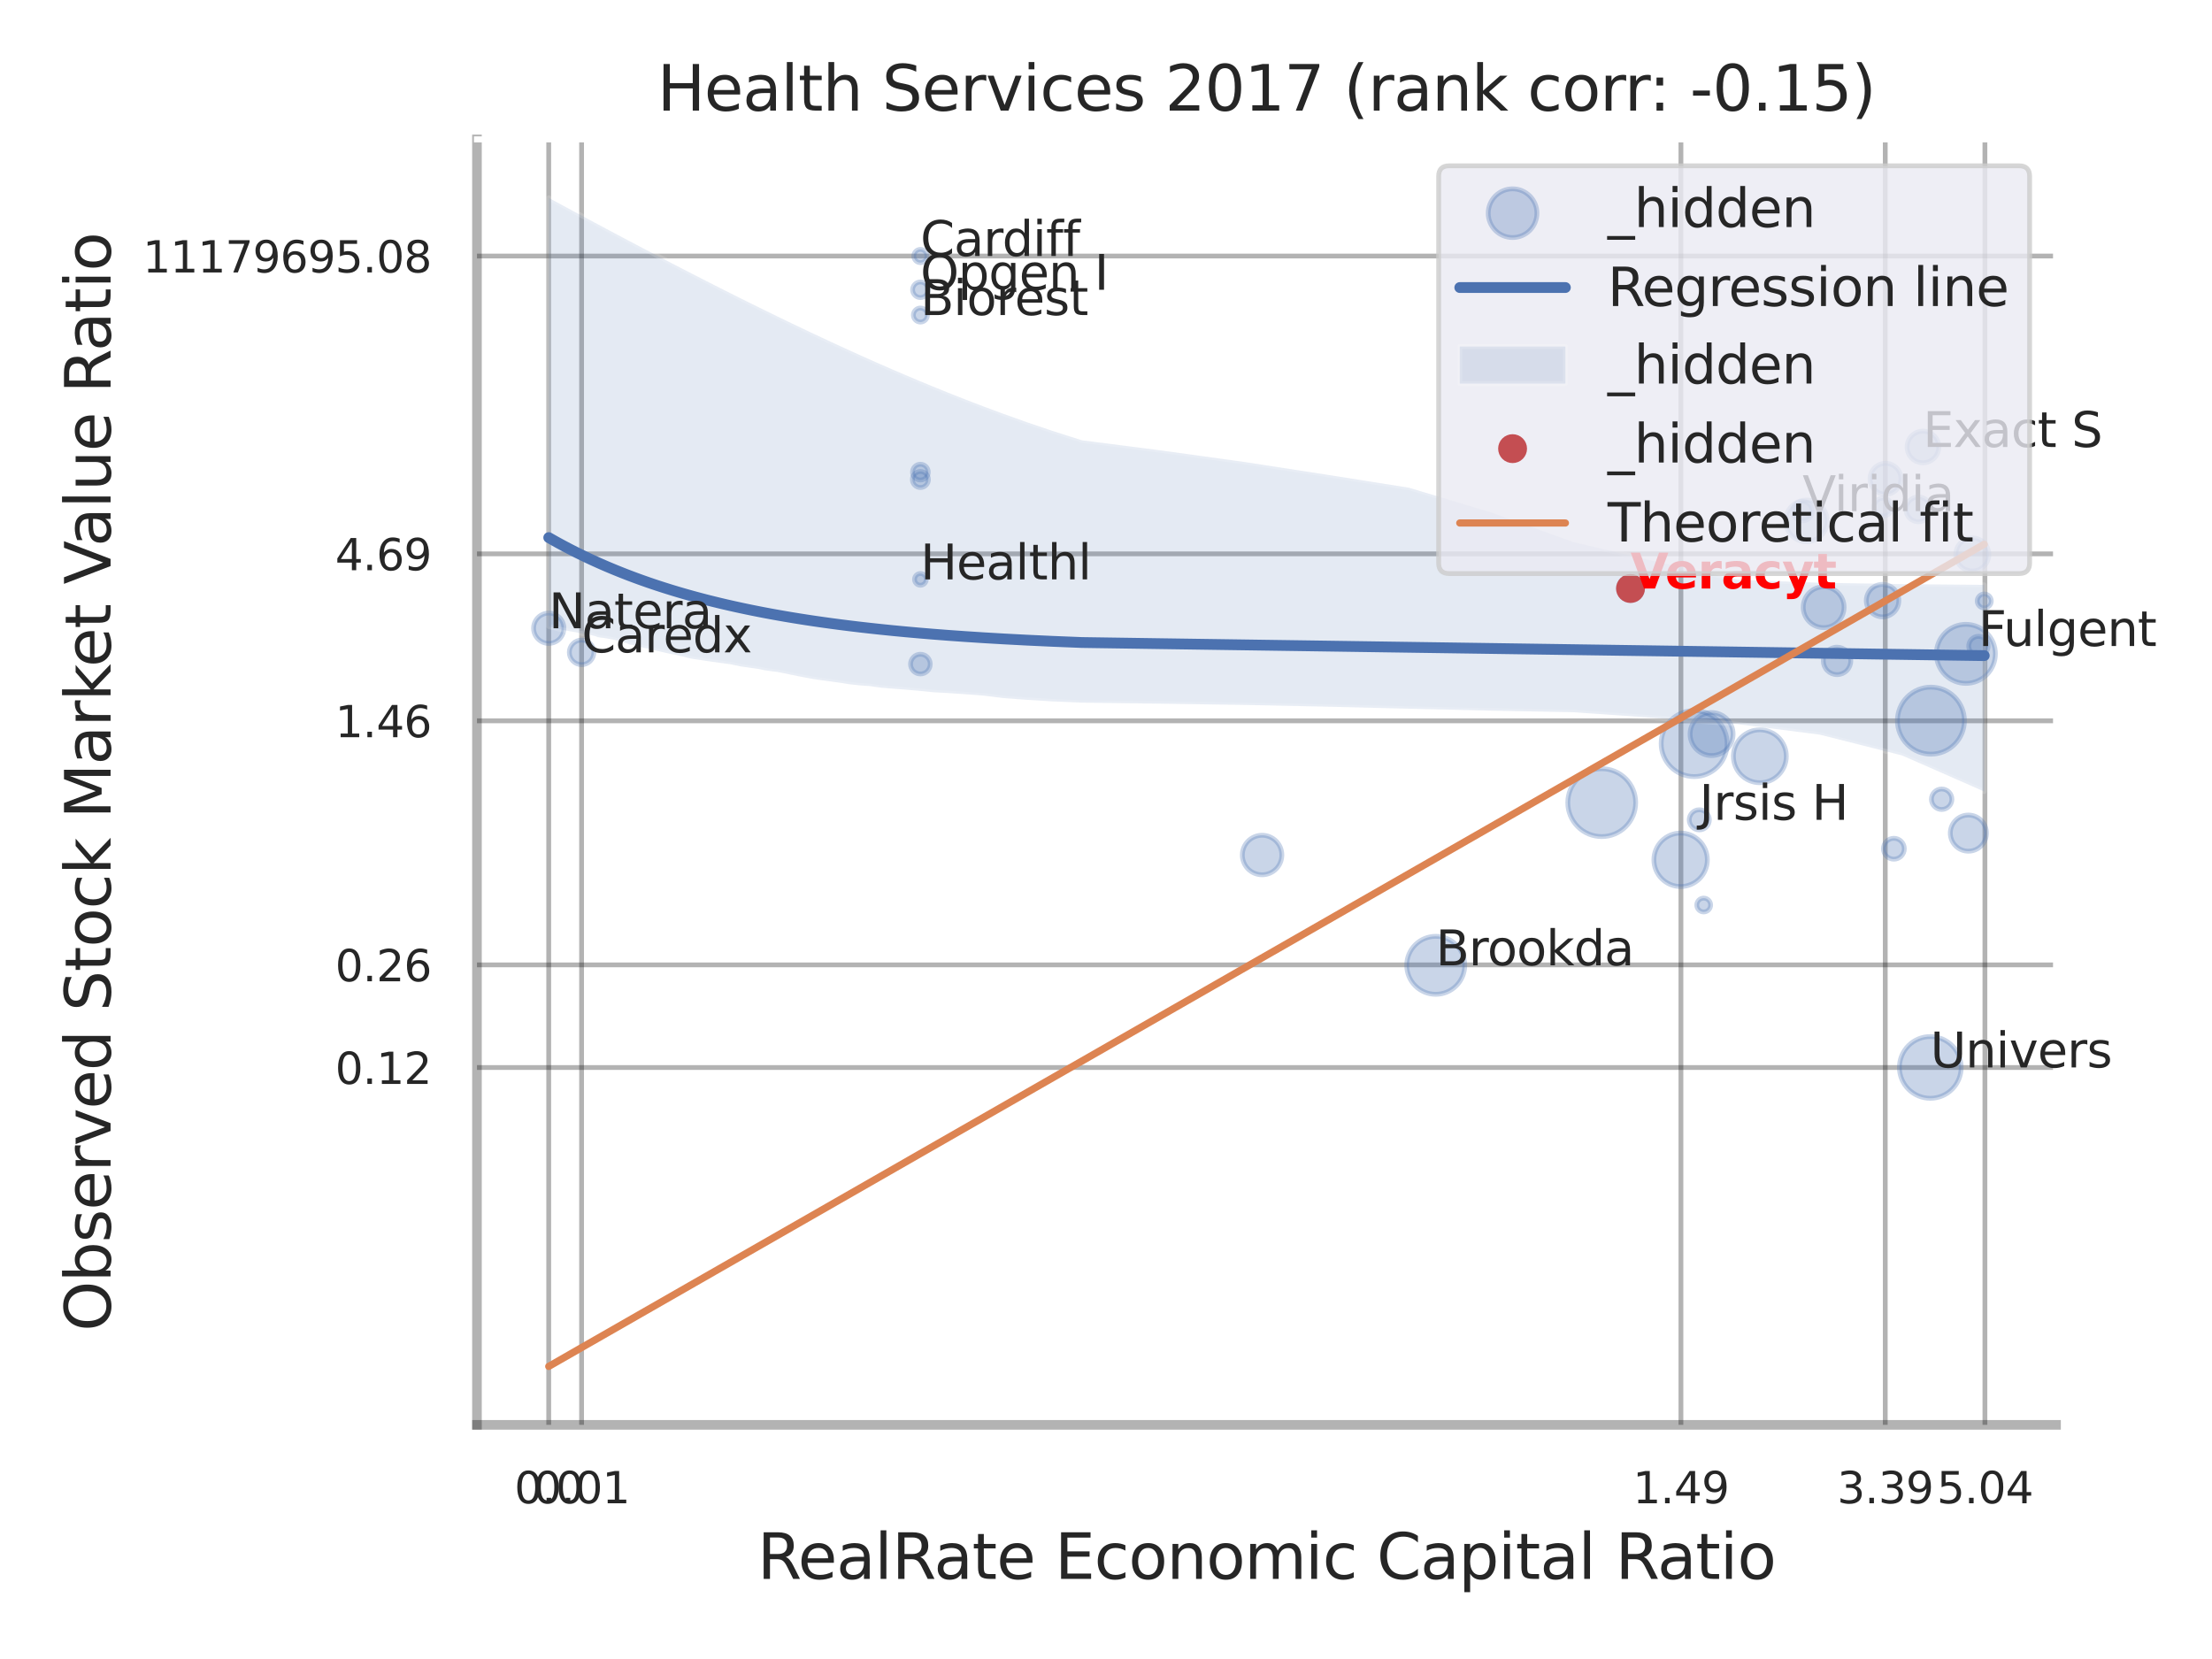 <?xml version="1.0" encoding="utf-8" standalone="no"?>
<!DOCTYPE svg PUBLIC "-//W3C//DTD SVG 1.1//EN"
  "http://www.w3.org/Graphics/SVG/1.1/DTD/svg11.dtd">
<svg xmlns:xlink="http://www.w3.org/1999/xlink" width="460.8pt" height="345.6pt" viewBox="0 0 460.8 345.6" xmlns="http://www.w3.org/2000/svg" version="1.1">
 <defs>
  <style type="text/css">*{stroke-linejoin: round; stroke-linecap: butt}</style>
 </defs>
 <g id="figure_1">
  <g id="patch_1">
   <path d="M 0 345.6 
L 460.8 345.6 
L 460.8 0 
L 0 0 
z
" style="fill: #ffffff"/>
  </g>
  <g id="axes_1">
   <g id="patch_2">
    <path d="M 99.36 296.82 
L 428.308 296.82 
L 428.308 29.04 
L 99.36 29.04 
z
" style="fill: #ffffff"/>
   </g>
   <g id="matplotlib.axis_1">
    <g id="xtick_1">
     <g id="line2d_1">
      <path d="M 114.307 296.82 
L 114.307 29.04 
" clip-path="url(#p8881f4eee9)" style="fill: none; stroke: #000000; stroke-opacity: 0.3; stroke-linecap: round"/>
     </g>
     <g id="text_1">
      <!-- 0.0 -->
      <g style="fill: #262626" transform="translate(107.151 313.159) scale(0.09 -0.09)">
       <defs>
        <path id="DejaVuSans-30" d="M 2034 4250 
Q 1547 4250 1301 3770 
Q 1056 3291 1056 2328 
Q 1056 1369 1301 889 
Q 1547 409 2034 409 
Q 2525 409 2770 889 
Q 3016 1369 3016 2328 
Q 3016 3291 2770 3770 
Q 2525 4250 2034 4250 
z
M 2034 4750 
Q 2819 4750 3233 4129 
Q 3647 3509 3647 2328 
Q 3647 1150 3233 529 
Q 2819 -91 2034 -91 
Q 1250 -91 836 529 
Q 422 1150 422 2328 
Q 422 3509 836 4129 
Q 1250 4750 2034 4750 
z
" transform="scale(0.016)"/>
        <path id="DejaVuSans-2e" d="M 684 794 
L 1344 794 
L 1344 0 
L 684 0 
L 684 794 
z
" transform="scale(0.016)"/>
       </defs>
       <use xlink:href="#DejaVuSans-30"/>
       <use xlink:href="#DejaVuSans-2e" transform="translate(63.623 0)"/>
       <use xlink:href="#DejaVuSans-30" transform="translate(95.41 0)"/>
      </g>
     </g>
    </g>
    <g id="xtick_2">
     <g id="line2d_2">
      <path d="M 121.155 296.82 
L 121.155 29.04 
" clip-path="url(#p8881f4eee9)" style="fill: none; stroke: #000000; stroke-opacity: 0.3; stroke-linecap: round"/>
     </g>
     <g id="text_2">
      <!-- 0.01 -->
      <g style="fill: #262626" transform="translate(111.136 313.159) scale(0.09 -0.09)">
       <defs>
        <path id="DejaVuSans-31" d="M 794 531 
L 1825 531 
L 1825 4091 
L 703 3866 
L 703 4441 
L 1819 4666 
L 2450 4666 
L 2450 531 
L 3481 531 
L 3481 0 
L 794 0 
L 794 531 
z
" transform="scale(0.016)"/>
       </defs>
       <use xlink:href="#DejaVuSans-30"/>
       <use xlink:href="#DejaVuSans-2e" transform="translate(63.623 0)"/>
       <use xlink:href="#DejaVuSans-30" transform="translate(95.41 0)"/>
       <use xlink:href="#DejaVuSans-31" transform="translate(159.033 0)"/>
      </g>
     </g>
    </g>
    <g id="xtick_3">
     <g id="line2d_3">
      <path d="M 350.166 296.82 
L 350.166 29.04 
" clip-path="url(#p8881f4eee9)" style="fill: none; stroke: #000000; stroke-opacity: 0.3; stroke-linecap: round"/>
     </g>
     <g id="text_3">
      <!-- 1.49 -->
      <g style="fill: #262626" transform="translate(340.146 313.159) scale(0.09 -0.09)">
       <defs>
        <path id="DejaVuSans-34" d="M 2419 4116 
L 825 1625 
L 2419 1625 
L 2419 4116 
z
M 2253 4666 
L 3047 4666 
L 3047 1625 
L 3713 1625 
L 3713 1100 
L 3047 1100 
L 3047 0 
L 2419 0 
L 2419 1100 
L 313 1100 
L 313 1709 
L 2253 4666 
z
" transform="scale(0.016)"/>
        <path id="DejaVuSans-39" d="M 703 97 
L 703 672 
Q 941 559 1184 500 
Q 1428 441 1663 441 
Q 2288 441 2617 861 
Q 2947 1281 2994 2138 
Q 2813 1869 2534 1725 
Q 2256 1581 1919 1581 
Q 1219 1581 811 2004 
Q 403 2428 403 3163 
Q 403 3881 828 4315 
Q 1253 4750 1959 4750 
Q 2769 4750 3195 4129 
Q 3622 3509 3622 2328 
Q 3622 1225 3098 567 
Q 2575 -91 1691 -91 
Q 1453 -91 1209 -44 
Q 966 3 703 97 
z
M 1959 2075 
Q 2384 2075 2632 2365 
Q 2881 2656 2881 3163 
Q 2881 3666 2632 3958 
Q 2384 4250 1959 4250 
Q 1534 4250 1286 3958 
Q 1038 3666 1038 3163 
Q 1038 2656 1286 2365 
Q 1534 2075 1959 2075 
z
" transform="scale(0.016)"/>
       </defs>
       <use xlink:href="#DejaVuSans-31"/>
       <use xlink:href="#DejaVuSans-2e" transform="translate(63.623 0)"/>
       <use xlink:href="#DejaVuSans-34" transform="translate(95.41 0)"/>
       <use xlink:href="#DejaVuSans-39" transform="translate(159.033 0)"/>
      </g>
     </g>
    </g>
    <g id="xtick_4">
     <g id="line2d_4">
      <path d="M 392.732 296.82 
L 392.732 29.04 
" clip-path="url(#p8881f4eee9)" style="fill: none; stroke: #000000; stroke-opacity: 0.3; stroke-linecap: round"/>
     </g>
     <g id="text_4">
      <!-- 3.39 -->
      <g style="fill: #262626" transform="translate(382.713 313.159) scale(0.09 -0.09)">
       <defs>
        <path id="DejaVuSans-33" d="M 2597 2516 
Q 3050 2419 3304 2112 
Q 3559 1806 3559 1356 
Q 3559 666 3084 287 
Q 2609 -91 1734 -91 
Q 1441 -91 1130 -33 
Q 819 25 488 141 
L 488 750 
Q 750 597 1062 519 
Q 1375 441 1716 441 
Q 2309 441 2620 675 
Q 2931 909 2931 1356 
Q 2931 1769 2642 2001 
Q 2353 2234 1838 2234 
L 1294 2234 
L 1294 2753 
L 1863 2753 
Q 2328 2753 2575 2939 
Q 2822 3125 2822 3475 
Q 2822 3834 2567 4026 
Q 2313 4219 1838 4219 
Q 1578 4219 1281 4162 
Q 984 4106 628 3988 
L 628 4550 
Q 988 4650 1302 4700 
Q 1616 4750 1894 4750 
Q 2613 4750 3031 4423 
Q 3450 4097 3450 3541 
Q 3450 3153 3228 2886 
Q 3006 2619 2597 2516 
z
" transform="scale(0.016)"/>
       </defs>
       <use xlink:href="#DejaVuSans-33"/>
       <use xlink:href="#DejaVuSans-2e" transform="translate(63.623 0)"/>
       <use xlink:href="#DejaVuSans-33" transform="translate(95.41 0)"/>
       <use xlink:href="#DejaVuSans-39" transform="translate(159.033 0)"/>
      </g>
     </g>
    </g>
    <g id="xtick_5">
     <g id="line2d_5">
      <path d="M 413.496 296.82 
L 413.496 29.04 
" clip-path="url(#p8881f4eee9)" style="fill: none; stroke: #000000; stroke-opacity: 0.3; stroke-linecap: round"/>
     </g>
     <g id="text_5">
      <!-- 5.04 -->
      <g style="fill: #262626" transform="translate(403.477 313.159) scale(0.09 -0.09)">
       <defs>
        <path id="DejaVuSans-35" d="M 691 4666 
L 3169 4666 
L 3169 4134 
L 1269 4134 
L 1269 2991 
Q 1406 3038 1543 3061 
Q 1681 3084 1819 3084 
Q 2600 3084 3056 2656 
Q 3513 2228 3513 1497 
Q 3513 744 3044 326 
Q 2575 -91 1722 -91 
Q 1428 -91 1123 -41 
Q 819 9 494 109 
L 494 744 
Q 775 591 1075 516 
Q 1375 441 1709 441 
Q 2250 441 2565 725 
Q 2881 1009 2881 1497 
Q 2881 1984 2565 2268 
Q 2250 2553 1709 2553 
Q 1456 2553 1204 2497 
Q 953 2441 691 2322 
L 691 4666 
z
" transform="scale(0.016)"/>
       </defs>
       <use xlink:href="#DejaVuSans-35"/>
       <use xlink:href="#DejaVuSans-2e" transform="translate(63.623 0)"/>
       <use xlink:href="#DejaVuSans-30" transform="translate(95.41 0)"/>
       <use xlink:href="#DejaVuSans-34" transform="translate(159.033 0)"/>
      </g>
     </g>
    </g>
    <g id="xtick_6"/>
    <g id="xtick_7"/>
    <g id="xtick_8"/>
    <g id="text_6">
     <!-- RealRate Economic Capital Ratio -->
     <g style="fill: #262626" transform="translate(157.78 328.908) scale(0.13 -0.13)">
      <defs>
       <path id="DejaVuSans-52" d="M 2841 2188 
Q 3044 2119 3236 1894 
Q 3428 1669 3622 1275 
L 4263 0 
L 3584 0 
L 2988 1197 
Q 2756 1666 2539 1819 
Q 2322 1972 1947 1972 
L 1259 1972 
L 1259 0 
L 628 0 
L 628 4666 
L 2053 4666 
Q 2853 4666 3247 4331 
Q 3641 3997 3641 3322 
Q 3641 2881 3436 2590 
Q 3231 2300 2841 2188 
z
M 1259 4147 
L 1259 2491 
L 2053 2491 
Q 2509 2491 2742 2702 
Q 2975 2913 2975 3322 
Q 2975 3731 2742 3939 
Q 2509 4147 2053 4147 
L 1259 4147 
z
" transform="scale(0.016)"/>
       <path id="DejaVuSans-65" d="M 3597 1894 
L 3597 1613 
L 953 1613 
Q 991 1019 1311 708 
Q 1631 397 2203 397 
Q 2534 397 2845 478 
Q 3156 559 3463 722 
L 3463 178 
Q 3153 47 2828 -22 
Q 2503 -91 2169 -91 
Q 1331 -91 842 396 
Q 353 884 353 1716 
Q 353 2575 817 3079 
Q 1281 3584 2069 3584 
Q 2775 3584 3186 3129 
Q 3597 2675 3597 1894 
z
M 3022 2063 
Q 3016 2534 2758 2815 
Q 2500 3097 2075 3097 
Q 1594 3097 1305 2825 
Q 1016 2553 972 2059 
L 3022 2063 
z
" transform="scale(0.016)"/>
       <path id="DejaVuSans-61" d="M 2194 1759 
Q 1497 1759 1228 1600 
Q 959 1441 959 1056 
Q 959 750 1161 570 
Q 1363 391 1709 391 
Q 2188 391 2477 730 
Q 2766 1069 2766 1631 
L 2766 1759 
L 2194 1759 
z
M 3341 1997 
L 3341 0 
L 2766 0 
L 2766 531 
Q 2569 213 2275 61 
Q 1981 -91 1556 -91 
Q 1019 -91 701 211 
Q 384 513 384 1019 
Q 384 1609 779 1909 
Q 1175 2209 1959 2209 
L 2766 2209 
L 2766 2266 
Q 2766 2663 2505 2880 
Q 2244 3097 1772 3097 
Q 1472 3097 1187 3025 
Q 903 2953 641 2809 
L 641 3341 
Q 956 3463 1253 3523 
Q 1550 3584 1831 3584 
Q 2591 3584 2966 3190 
Q 3341 2797 3341 1997 
z
" transform="scale(0.016)"/>
       <path id="DejaVuSans-6c" d="M 603 4863 
L 1178 4863 
L 1178 0 
L 603 0 
L 603 4863 
z
" transform="scale(0.016)"/>
       <path id="DejaVuSans-74" d="M 1172 4494 
L 1172 3500 
L 2356 3500 
L 2356 3053 
L 1172 3053 
L 1172 1153 
Q 1172 725 1289 603 
Q 1406 481 1766 481 
L 2356 481 
L 2356 0 
L 1766 0 
Q 1100 0 847 248 
Q 594 497 594 1153 
L 594 3053 
L 172 3053 
L 172 3500 
L 594 3500 
L 594 4494 
L 1172 4494 
z
" transform="scale(0.016)"/>
       <path id="DejaVuSans-20" transform="scale(0.016)"/>
       <path id="DejaVuSans-45" d="M 628 4666 
L 3578 4666 
L 3578 4134 
L 1259 4134 
L 1259 2753 
L 3481 2753 
L 3481 2222 
L 1259 2222 
L 1259 531 
L 3634 531 
L 3634 0 
L 628 0 
L 628 4666 
z
" transform="scale(0.016)"/>
       <path id="DejaVuSans-63" d="M 3122 3366 
L 3122 2828 
Q 2878 2963 2633 3030 
Q 2388 3097 2138 3097 
Q 1578 3097 1268 2742 
Q 959 2388 959 1747 
Q 959 1106 1268 751 
Q 1578 397 2138 397 
Q 2388 397 2633 464 
Q 2878 531 3122 666 
L 3122 134 
Q 2881 22 2623 -34 
Q 2366 -91 2075 -91 
Q 1284 -91 818 406 
Q 353 903 353 1747 
Q 353 2603 823 3093 
Q 1294 3584 2113 3584 
Q 2378 3584 2631 3529 
Q 2884 3475 3122 3366 
z
" transform="scale(0.016)"/>
       <path id="DejaVuSans-6f" d="M 1959 3097 
Q 1497 3097 1228 2736 
Q 959 2375 959 1747 
Q 959 1119 1226 758 
Q 1494 397 1959 397 
Q 2419 397 2687 759 
Q 2956 1122 2956 1747 
Q 2956 2369 2687 2733 
Q 2419 3097 1959 3097 
z
M 1959 3584 
Q 2709 3584 3137 3096 
Q 3566 2609 3566 1747 
Q 3566 888 3137 398 
Q 2709 -91 1959 -91 
Q 1206 -91 779 398 
Q 353 888 353 1747 
Q 353 2609 779 3096 
Q 1206 3584 1959 3584 
z
" transform="scale(0.016)"/>
       <path id="DejaVuSans-6e" d="M 3513 2113 
L 3513 0 
L 2938 0 
L 2938 2094 
Q 2938 2591 2744 2837 
Q 2550 3084 2163 3084 
Q 1697 3084 1428 2787 
Q 1159 2491 1159 1978 
L 1159 0 
L 581 0 
L 581 3500 
L 1159 3500 
L 1159 2956 
Q 1366 3272 1645 3428 
Q 1925 3584 2291 3584 
Q 2894 3584 3203 3211 
Q 3513 2838 3513 2113 
z
" transform="scale(0.016)"/>
       <path id="DejaVuSans-6d" d="M 3328 2828 
Q 3544 3216 3844 3400 
Q 4144 3584 4550 3584 
Q 5097 3584 5394 3201 
Q 5691 2819 5691 2113 
L 5691 0 
L 5113 0 
L 5113 2094 
Q 5113 2597 4934 2840 
Q 4756 3084 4391 3084 
Q 3944 3084 3684 2787 
Q 3425 2491 3425 1978 
L 3425 0 
L 2847 0 
L 2847 2094 
Q 2847 2600 2669 2842 
Q 2491 3084 2119 3084 
Q 1678 3084 1418 2786 
Q 1159 2488 1159 1978 
L 1159 0 
L 581 0 
L 581 3500 
L 1159 3500 
L 1159 2956 
Q 1356 3278 1631 3431 
Q 1906 3584 2284 3584 
Q 2666 3584 2933 3390 
Q 3200 3197 3328 2828 
z
" transform="scale(0.016)"/>
       <path id="DejaVuSans-69" d="M 603 3500 
L 1178 3500 
L 1178 0 
L 603 0 
L 603 3500 
z
M 603 4863 
L 1178 4863 
L 1178 4134 
L 603 4134 
L 603 4863 
z
" transform="scale(0.016)"/>
       <path id="DejaVuSans-43" d="M 4122 4306 
L 4122 3641 
Q 3803 3938 3442 4084 
Q 3081 4231 2675 4231 
Q 1875 4231 1450 3742 
Q 1025 3253 1025 2328 
Q 1025 1406 1450 917 
Q 1875 428 2675 428 
Q 3081 428 3442 575 
Q 3803 722 4122 1019 
L 4122 359 
Q 3791 134 3420 21 
Q 3050 -91 2638 -91 
Q 1578 -91 968 557 
Q 359 1206 359 2328 
Q 359 3453 968 4101 
Q 1578 4750 2638 4750 
Q 3056 4750 3426 4639 
Q 3797 4528 4122 4306 
z
" transform="scale(0.016)"/>
       <path id="DejaVuSans-70" d="M 1159 525 
L 1159 -1331 
L 581 -1331 
L 581 3500 
L 1159 3500 
L 1159 2969 
Q 1341 3281 1617 3432 
Q 1894 3584 2278 3584 
Q 2916 3584 3314 3078 
Q 3713 2572 3713 1747 
Q 3713 922 3314 415 
Q 2916 -91 2278 -91 
Q 1894 -91 1617 61 
Q 1341 213 1159 525 
z
M 3116 1747 
Q 3116 2381 2855 2742 
Q 2594 3103 2138 3103 
Q 1681 3103 1420 2742 
Q 1159 2381 1159 1747 
Q 1159 1113 1420 752 
Q 1681 391 2138 391 
Q 2594 391 2855 752 
Q 3116 1113 3116 1747 
z
" transform="scale(0.016)"/>
      </defs>
      <use xlink:href="#DejaVuSans-52"/>
      <use xlink:href="#DejaVuSans-65" transform="translate(64.982 0)"/>
      <use xlink:href="#DejaVuSans-61" transform="translate(126.506 0)"/>
      <use xlink:href="#DejaVuSans-6c" transform="translate(187.785 0)"/>
      <use xlink:href="#DejaVuSans-52" transform="translate(215.568 0)"/>
      <use xlink:href="#DejaVuSans-61" transform="translate(282.801 0)"/>
      <use xlink:href="#DejaVuSans-74" transform="translate(344.08 0)"/>
      <use xlink:href="#DejaVuSans-65" transform="translate(383.289 0)"/>
      <use xlink:href="#DejaVuSans-20" transform="translate(444.812 0)"/>
      <use xlink:href="#DejaVuSans-45" transform="translate(476.6 0)"/>
      <use xlink:href="#DejaVuSans-63" transform="translate(539.783 0)"/>
      <use xlink:href="#DejaVuSans-6f" transform="translate(594.764 0)"/>
      <use xlink:href="#DejaVuSans-6e" transform="translate(655.945 0)"/>
      <use xlink:href="#DejaVuSans-6f" transform="translate(719.324 0)"/>
      <use xlink:href="#DejaVuSans-6d" transform="translate(780.506 0)"/>
      <use xlink:href="#DejaVuSans-69" transform="translate(877.918 0)"/>
      <use xlink:href="#DejaVuSans-63" transform="translate(905.701 0)"/>
      <use xlink:href="#DejaVuSans-20" transform="translate(960.682 0)"/>
      <use xlink:href="#DejaVuSans-43" transform="translate(992.469 0)"/>
      <use xlink:href="#DejaVuSans-61" transform="translate(1062.293 0)"/>
      <use xlink:href="#DejaVuSans-70" transform="translate(1123.572 0)"/>
      <use xlink:href="#DejaVuSans-69" transform="translate(1187.049 0)"/>
      <use xlink:href="#DejaVuSans-74" transform="translate(1214.832 0)"/>
      <use xlink:href="#DejaVuSans-61" transform="translate(1254.041 0)"/>
      <use xlink:href="#DejaVuSans-6c" transform="translate(1315.32 0)"/>
      <use xlink:href="#DejaVuSans-20" transform="translate(1343.104 0)"/>
      <use xlink:href="#DejaVuSans-52" transform="translate(1374.891 0)"/>
      <use xlink:href="#DejaVuSans-61" transform="translate(1442.123 0)"/>
      <use xlink:href="#DejaVuSans-74" transform="translate(1503.402 0)"/>
      <use xlink:href="#DejaVuSans-69" transform="translate(1542.611 0)"/>
      <use xlink:href="#DejaVuSans-6f" transform="translate(1570.395 0)"/>
     </g>
    </g>
   </g>
   <g id="matplotlib.axis_2">
    <g id="ytick_1">
     <g id="line2d_6">
      <path d="M 99.36 222.383 
L 428.308 222.383 
" clip-path="url(#p8881f4eee9)" style="fill: none; stroke: #000000; stroke-opacity: 0.3; stroke-linecap: round"/>
     </g>
     <g id="text_7">
      <!-- 0.12 -->
      <g style="fill: #262626" transform="translate(69.821 225.802) scale(0.09 -0.09)">
       <defs>
        <path id="DejaVuSans-32" d="M 1228 531 
L 3431 531 
L 3431 0 
L 469 0 
L 469 531 
Q 828 903 1448 1529 
Q 2069 2156 2228 2338 
Q 2531 2678 2651 2914 
Q 2772 3150 2772 3378 
Q 2772 3750 2511 3984 
Q 2250 4219 1831 4219 
Q 1534 4219 1204 4116 
Q 875 4013 500 3803 
L 500 4441 
Q 881 4594 1212 4672 
Q 1544 4750 1819 4750 
Q 2544 4750 2975 4387 
Q 3406 4025 3406 3419 
Q 3406 3131 3298 2873 
Q 3191 2616 2906 2266 
Q 2828 2175 2409 1742 
Q 1991 1309 1228 531 
z
" transform="scale(0.016)"/>
       </defs>
       <use xlink:href="#DejaVuSans-30"/>
       <use xlink:href="#DejaVuSans-2e" transform="translate(63.623 0)"/>
       <use xlink:href="#DejaVuSans-31" transform="translate(95.41 0)"/>
       <use xlink:href="#DejaVuSans-32" transform="translate(159.033 0)"/>
      </g>
     </g>
    </g>
    <g id="ytick_2">
     <g id="line2d_7">
      <path d="M 99.36 200.999 
L 428.308 200.999 
" clip-path="url(#p8881f4eee9)" style="fill: none; stroke: #000000; stroke-opacity: 0.3; stroke-linecap: round"/>
     </g>
     <g id="text_8">
      <!-- 0.26 -->
      <g style="fill: #262626" transform="translate(69.821 204.419) scale(0.09 -0.09)">
       <defs>
        <path id="DejaVuSans-36" d="M 2113 2584 
Q 1688 2584 1439 2293 
Q 1191 2003 1191 1497 
Q 1191 994 1439 701 
Q 1688 409 2113 409 
Q 2538 409 2786 701 
Q 3034 994 3034 1497 
Q 3034 2003 2786 2293 
Q 2538 2584 2113 2584 
z
M 3366 4563 
L 3366 3988 
Q 3128 4100 2886 4159 
Q 2644 4219 2406 4219 
Q 1781 4219 1451 3797 
Q 1122 3375 1075 2522 
Q 1259 2794 1537 2939 
Q 1816 3084 2150 3084 
Q 2853 3084 3261 2657 
Q 3669 2231 3669 1497 
Q 3669 778 3244 343 
Q 2819 -91 2113 -91 
Q 1303 -91 875 529 
Q 447 1150 447 2328 
Q 447 3434 972 4092 
Q 1497 4750 2381 4750 
Q 2619 4750 2861 4703 
Q 3103 4656 3366 4563 
z
" transform="scale(0.016)"/>
       </defs>
       <use xlink:href="#DejaVuSans-30"/>
       <use xlink:href="#DejaVuSans-2e" transform="translate(63.623 0)"/>
       <use xlink:href="#DejaVuSans-32" transform="translate(95.41 0)"/>
       <use xlink:href="#DejaVuSans-36" transform="translate(159.033 0)"/>
      </g>
     </g>
    </g>
    <g id="ytick_3">
     <g id="line2d_8">
      <path d="M 99.36 150.159 
L 428.308 150.159 
" clip-path="url(#p8881f4eee9)" style="fill: none; stroke: #000000; stroke-opacity: 0.3; stroke-linecap: round"/>
     </g>
     <g id="text_9">
      <!-- 1.46 -->
      <g style="fill: #262626" transform="translate(69.821 153.579) scale(0.09 -0.09)">
       <use xlink:href="#DejaVuSans-31"/>
       <use xlink:href="#DejaVuSans-2e" transform="translate(63.623 0)"/>
       <use xlink:href="#DejaVuSans-34" transform="translate(95.41 0)"/>
       <use xlink:href="#DejaVuSans-36" transform="translate(159.033 0)"/>
      </g>
     </g>
    </g>
    <g id="ytick_4">
     <g id="line2d_9">
      <path d="M 99.36 115.374 
L 428.308 115.374 
" clip-path="url(#p8881f4eee9)" style="fill: none; stroke: #000000; stroke-opacity: 0.3; stroke-linecap: round"/>
     </g>
     <g id="text_10">
      <!-- 4.69 -->
      <g style="fill: #262626" transform="translate(69.821 118.793) scale(0.09 -0.09)">
       <use xlink:href="#DejaVuSans-34"/>
       <use xlink:href="#DejaVuSans-2e" transform="translate(63.623 0)"/>
       <use xlink:href="#DejaVuSans-36" transform="translate(95.41 0)"/>
       <use xlink:href="#DejaVuSans-39" transform="translate(159.033 0)"/>
      </g>
     </g>
    </g>
    <g id="ytick_5">
     <g id="line2d_10">
      <path d="M 99.36 53.334 
L 428.308 53.334 
" clip-path="url(#p8881f4eee9)" style="fill: none; stroke: #000000; stroke-opacity: 0.3; stroke-linecap: round"/>
     </g>
     <g id="text_11">
      <!-- 11179695.08 -->
      <g style="fill: #262626" transform="translate(29.737 56.753) scale(0.09 -0.09)">
       <defs>
        <path id="DejaVuSans-37" d="M 525 4666 
L 3525 4666 
L 3525 4397 
L 1831 0 
L 1172 0 
L 2766 4134 
L 525 4134 
L 525 4666 
z
" transform="scale(0.016)"/>
        <path id="DejaVuSans-38" d="M 2034 2216 
Q 1584 2216 1326 1975 
Q 1069 1734 1069 1313 
Q 1069 891 1326 650 
Q 1584 409 2034 409 
Q 2484 409 2743 651 
Q 3003 894 3003 1313 
Q 3003 1734 2745 1975 
Q 2488 2216 2034 2216 
z
M 1403 2484 
Q 997 2584 770 2862 
Q 544 3141 544 3541 
Q 544 4100 942 4425 
Q 1341 4750 2034 4750 
Q 2731 4750 3128 4425 
Q 3525 4100 3525 3541 
Q 3525 3141 3298 2862 
Q 3072 2584 2669 2484 
Q 3125 2378 3379 2068 
Q 3634 1759 3634 1313 
Q 3634 634 3220 271 
Q 2806 -91 2034 -91 
Q 1263 -91 848 271 
Q 434 634 434 1313 
Q 434 1759 690 2068 
Q 947 2378 1403 2484 
z
M 1172 3481 
Q 1172 3119 1398 2916 
Q 1625 2713 2034 2713 
Q 2441 2713 2670 2916 
Q 2900 3119 2900 3481 
Q 2900 3844 2670 4047 
Q 2441 4250 2034 4250 
Q 1625 4250 1398 4047 
Q 1172 3844 1172 3481 
z
" transform="scale(0.016)"/>
       </defs>
       <use xlink:href="#DejaVuSans-31"/>
       <use xlink:href="#DejaVuSans-31" transform="translate(63.623 0)"/>
       <use xlink:href="#DejaVuSans-31" transform="translate(127.246 0)"/>
       <use xlink:href="#DejaVuSans-37" transform="translate(190.869 0)"/>
       <use xlink:href="#DejaVuSans-39" transform="translate(254.492 0)"/>
       <use xlink:href="#DejaVuSans-36" transform="translate(318.115 0)"/>
       <use xlink:href="#DejaVuSans-39" transform="translate(381.738 0)"/>
       <use xlink:href="#DejaVuSans-35" transform="translate(445.361 0)"/>
       <use xlink:href="#DejaVuSans-2e" transform="translate(508.984 0)"/>
       <use xlink:href="#DejaVuSans-30" transform="translate(540.771 0)"/>
       <use xlink:href="#DejaVuSans-38" transform="translate(604.395 0)"/>
      </g>
     </g>
    </g>
    <g id="ytick_6"/>
    <g id="ytick_7"/>
    <g id="ytick_8"/>
    <g id="ytick_9"/>
    <g id="ytick_10"/>
    <g id="text_12">
     <!-- Observed Stock Market Value Ratio -->
     <g style="fill: #262626" transform="translate(23.034 277.332) rotate(-90) scale(0.13 -0.13)">
      <defs>
       <path id="DejaVuSans-4f" d="M 2522 4238 
Q 1834 4238 1429 3725 
Q 1025 3213 1025 2328 
Q 1025 1447 1429 934 
Q 1834 422 2522 422 
Q 3209 422 3611 934 
Q 4013 1447 4013 2328 
Q 4013 3213 3611 3725 
Q 3209 4238 2522 4238 
z
M 2522 4750 
Q 3503 4750 4090 4092 
Q 4678 3434 4678 2328 
Q 4678 1225 4090 567 
Q 3503 -91 2522 -91 
Q 1538 -91 948 565 
Q 359 1222 359 2328 
Q 359 3434 948 4092 
Q 1538 4750 2522 4750 
z
" transform="scale(0.016)"/>
       <path id="DejaVuSans-62" d="M 3116 1747 
Q 3116 2381 2855 2742 
Q 2594 3103 2138 3103 
Q 1681 3103 1420 2742 
Q 1159 2381 1159 1747 
Q 1159 1113 1420 752 
Q 1681 391 2138 391 
Q 2594 391 2855 752 
Q 3116 1113 3116 1747 
z
M 1159 2969 
Q 1341 3281 1617 3432 
Q 1894 3584 2278 3584 
Q 2916 3584 3314 3078 
Q 3713 2572 3713 1747 
Q 3713 922 3314 415 
Q 2916 -91 2278 -91 
Q 1894 -91 1617 61 
Q 1341 213 1159 525 
L 1159 0 
L 581 0 
L 581 4863 
L 1159 4863 
L 1159 2969 
z
" transform="scale(0.016)"/>
       <path id="DejaVuSans-73" d="M 2834 3397 
L 2834 2853 
Q 2591 2978 2328 3040 
Q 2066 3103 1784 3103 
Q 1356 3103 1142 2972 
Q 928 2841 928 2578 
Q 928 2378 1081 2264 
Q 1234 2150 1697 2047 
L 1894 2003 
Q 2506 1872 2764 1633 
Q 3022 1394 3022 966 
Q 3022 478 2636 193 
Q 2250 -91 1575 -91 
Q 1294 -91 989 -36 
Q 684 19 347 128 
L 347 722 
Q 666 556 975 473 
Q 1284 391 1588 391 
Q 1994 391 2212 530 
Q 2431 669 2431 922 
Q 2431 1156 2273 1281 
Q 2116 1406 1581 1522 
L 1381 1569 
Q 847 1681 609 1914 
Q 372 2147 372 2553 
Q 372 3047 722 3315 
Q 1072 3584 1716 3584 
Q 2034 3584 2315 3537 
Q 2597 3491 2834 3397 
z
" transform="scale(0.016)"/>
       <path id="DejaVuSans-72" d="M 2631 2963 
Q 2534 3019 2420 3045 
Q 2306 3072 2169 3072 
Q 1681 3072 1420 2755 
Q 1159 2438 1159 1844 
L 1159 0 
L 581 0 
L 581 3500 
L 1159 3500 
L 1159 2956 
Q 1341 3275 1631 3429 
Q 1922 3584 2338 3584 
Q 2397 3584 2469 3576 
Q 2541 3569 2628 3553 
L 2631 2963 
z
" transform="scale(0.016)"/>
       <path id="DejaVuSans-76" d="M 191 3500 
L 800 3500 
L 1894 563 
L 2988 3500 
L 3597 3500 
L 2284 0 
L 1503 0 
L 191 3500 
z
" transform="scale(0.016)"/>
       <path id="DejaVuSans-64" d="M 2906 2969 
L 2906 4863 
L 3481 4863 
L 3481 0 
L 2906 0 
L 2906 525 
Q 2725 213 2448 61 
Q 2172 -91 1784 -91 
Q 1150 -91 751 415 
Q 353 922 353 1747 
Q 353 2572 751 3078 
Q 1150 3584 1784 3584 
Q 2172 3584 2448 3432 
Q 2725 3281 2906 2969 
z
M 947 1747 
Q 947 1113 1208 752 
Q 1469 391 1925 391 
Q 2381 391 2643 752 
Q 2906 1113 2906 1747 
Q 2906 2381 2643 2742 
Q 2381 3103 1925 3103 
Q 1469 3103 1208 2742 
Q 947 2381 947 1747 
z
" transform="scale(0.016)"/>
       <path id="DejaVuSans-53" d="M 3425 4513 
L 3425 3897 
Q 3066 4069 2747 4153 
Q 2428 4238 2131 4238 
Q 1616 4238 1336 4038 
Q 1056 3838 1056 3469 
Q 1056 3159 1242 3001 
Q 1428 2844 1947 2747 
L 2328 2669 
Q 3034 2534 3370 2195 
Q 3706 1856 3706 1288 
Q 3706 609 3251 259 
Q 2797 -91 1919 -91 
Q 1588 -91 1214 -16 
Q 841 59 441 206 
L 441 856 
Q 825 641 1194 531 
Q 1563 422 1919 422 
Q 2459 422 2753 634 
Q 3047 847 3047 1241 
Q 3047 1584 2836 1778 
Q 2625 1972 2144 2069 
L 1759 2144 
Q 1053 2284 737 2584 
Q 422 2884 422 3419 
Q 422 4038 858 4394 
Q 1294 4750 2059 4750 
Q 2388 4750 2728 4690 
Q 3069 4631 3425 4513 
z
" transform="scale(0.016)"/>
       <path id="DejaVuSans-6b" d="M 581 4863 
L 1159 4863 
L 1159 1991 
L 2875 3500 
L 3609 3500 
L 1753 1863 
L 3688 0 
L 2938 0 
L 1159 1709 
L 1159 0 
L 581 0 
L 581 4863 
z
" transform="scale(0.016)"/>
       <path id="DejaVuSans-4d" d="M 628 4666 
L 1569 4666 
L 2759 1491 
L 3956 4666 
L 4897 4666 
L 4897 0 
L 4281 0 
L 4281 4097 
L 3078 897 
L 2444 897 
L 1241 4097 
L 1241 0 
L 628 0 
L 628 4666 
z
" transform="scale(0.016)"/>
       <path id="DejaVuSans-56" d="M 1831 0 
L 50 4666 
L 709 4666 
L 2188 738 
L 3669 4666 
L 4325 4666 
L 2547 0 
L 1831 0 
z
" transform="scale(0.016)"/>
       <path id="DejaVuSans-75" d="M 544 1381 
L 544 3500 
L 1119 3500 
L 1119 1403 
Q 1119 906 1312 657 
Q 1506 409 1894 409 
Q 2359 409 2629 706 
Q 2900 1003 2900 1516 
L 2900 3500 
L 3475 3500 
L 3475 0 
L 2900 0 
L 2900 538 
Q 2691 219 2414 64 
Q 2138 -91 1772 -91 
Q 1169 -91 856 284 
Q 544 659 544 1381 
z
M 1991 3584 
L 1991 3584 
z
" transform="scale(0.016)"/>
      </defs>
      <use xlink:href="#DejaVuSans-4f"/>
      <use xlink:href="#DejaVuSans-62" transform="translate(78.711 0)"/>
      <use xlink:href="#DejaVuSans-73" transform="translate(142.188 0)"/>
      <use xlink:href="#DejaVuSans-65" transform="translate(194.287 0)"/>
      <use xlink:href="#DejaVuSans-72" transform="translate(255.811 0)"/>
      <use xlink:href="#DejaVuSans-76" transform="translate(296.924 0)"/>
      <use xlink:href="#DejaVuSans-65" transform="translate(356.104 0)"/>
      <use xlink:href="#DejaVuSans-64" transform="translate(417.627 0)"/>
      <use xlink:href="#DejaVuSans-20" transform="translate(481.104 0)"/>
      <use xlink:href="#DejaVuSans-53" transform="translate(512.891 0)"/>
      <use xlink:href="#DejaVuSans-74" transform="translate(576.367 0)"/>
      <use xlink:href="#DejaVuSans-6f" transform="translate(615.576 0)"/>
      <use xlink:href="#DejaVuSans-63" transform="translate(676.758 0)"/>
      <use xlink:href="#DejaVuSans-6b" transform="translate(731.738 0)"/>
      <use xlink:href="#DejaVuSans-20" transform="translate(789.648 0)"/>
      <use xlink:href="#DejaVuSans-4d" transform="translate(821.436 0)"/>
      <use xlink:href="#DejaVuSans-61" transform="translate(907.715 0)"/>
      <use xlink:href="#DejaVuSans-72" transform="translate(968.994 0)"/>
      <use xlink:href="#DejaVuSans-6b" transform="translate(1010.107 0)"/>
      <use xlink:href="#DejaVuSans-65" transform="translate(1064.393 0)"/>
      <use xlink:href="#DejaVuSans-74" transform="translate(1125.916 0)"/>
      <use xlink:href="#DejaVuSans-20" transform="translate(1165.125 0)"/>
      <use xlink:href="#DejaVuSans-56" transform="translate(1196.912 0)"/>
      <use xlink:href="#DejaVuSans-61" transform="translate(1257.57 0)"/>
      <use xlink:href="#DejaVuSans-6c" transform="translate(1318.85 0)"/>
      <use xlink:href="#DejaVuSans-75" transform="translate(1346.633 0)"/>
      <use xlink:href="#DejaVuSans-65" transform="translate(1410.012 0)"/>
      <use xlink:href="#DejaVuSans-20" transform="translate(1471.535 0)"/>
      <use xlink:href="#DejaVuSans-52" transform="translate(1503.322 0)"/>
      <use xlink:href="#DejaVuSans-61" transform="translate(1570.555 0)"/>
      <use xlink:href="#DejaVuSans-74" transform="translate(1631.834 0)"/>
      <use xlink:href="#DejaVuSans-69" transform="translate(1671.043 0)"/>
      <use xlink:href="#DejaVuSans-6f" transform="translate(1698.826 0)"/>
     </g>
    </g>
   </g>
   <g id="PathCollection_1">
    <path d="M 376.308 112.848 
C 377.457 112.848 378.56 112.391 379.373 111.578 
C 380.186 110.765 380.643 109.662 380.643 108.513 
C 380.643 107.363 380.186 106.26 379.373 105.447 
C 378.56 104.634 377.457 104.177 376.308 104.177 
C 375.158 104.177 374.055 104.634 373.242 105.447 
C 372.429 106.26 371.972 107.363 371.972 108.513 
C 371.972 109.662 372.429 110.765 373.242 111.578 
C 374.055 112.391 375.158 112.848 376.308 112.848 
z
" clip-path="url(#p8881f4eee9)" style="fill: #4c72b0; fill-opacity: 0.3; stroke: #4c72b0; stroke-opacity: 0.3"/>
    <path d="M 394.529 178.982 
C 395.106 178.982 395.659 178.752 396.067 178.344 
C 396.476 177.936 396.705 177.383 396.705 176.806 
C 396.705 176.228 396.476 175.675 396.067 175.267 
C 395.659 174.859 395.106 174.629 394.529 174.629 
C 393.952 174.629 393.398 174.859 392.99 175.267 
C 392.582 175.675 392.352 176.228 392.352 176.806 
C 392.352 177.383 392.582 177.936 392.99 178.344 
C 393.398 178.752 393.952 178.982 394.529 178.982 
z
" clip-path="url(#p8881f4eee9)" style="fill: #4c72b0; fill-opacity: 0.3; stroke: #4c72b0; stroke-opacity: 0.3"/>
    <path d="M 399.631 108.697 
C 400.318 108.697 400.976 108.424 401.462 107.939 
C 401.948 107.453 402.22 106.794 402.22 106.108 
C 402.22 105.421 401.948 104.762 401.462 104.277 
C 400.976 103.791 400.318 103.518 399.631 103.518 
C 398.944 103.518 398.285 103.791 397.8 104.277 
C 397.314 104.762 397.041 105.421 397.041 106.108 
C 397.041 106.794 397.314 107.453 397.8 107.939 
C 398.285 108.424 398.944 108.697 399.631 108.697 
z
" clip-path="url(#p8881f4eee9)" style="fill: #4c72b0; fill-opacity: 0.3; stroke: #4c72b0; stroke-opacity: 0.3"/>
    <path d="M 404.484 168.629 
C 405.05 168.629 405.593 168.404 405.993 168.004 
C 406.393 167.604 406.618 167.061 406.618 166.495 
C 406.618 165.929 406.393 165.386 405.993 164.986 
C 405.593 164.585 405.05 164.36 404.484 164.36 
C 403.918 164.36 403.375 164.585 402.975 164.986 
C 402.574 165.386 402.35 165.929 402.35 166.495 
C 402.35 167.061 402.574 167.604 402.975 168.004 
C 403.375 168.404 403.918 168.629 404.484 168.629 
z
" clip-path="url(#p8881f4eee9)" style="fill: #4c72b0; fill-opacity: 0.3; stroke: #4c72b0; stroke-opacity: 0.3"/>
    <path d="M 402.116 228.795 
C 403.822 228.795 405.457 228.117 406.663 226.911 
C 407.869 225.705 408.547 224.07 408.547 222.364 
C 408.547 220.659 407.869 219.023 406.663 217.817 
C 405.457 216.611 403.822 215.934 402.116 215.934 
C 400.411 215.934 398.775 216.611 397.569 217.817 
C 396.363 219.023 395.686 220.659 395.686 222.364 
C 395.686 224.07 396.363 225.705 397.569 226.911 
C 398.775 228.117 400.411 228.795 402.116 228.795 
z
" clip-path="url(#p8881f4eee9)" style="fill: #4c72b0; fill-opacity: 0.3; stroke: #4c72b0; stroke-opacity: 0.3"/>
    <path d="M 392.793 102.967 
C 393.649 102.967 394.47 102.627 395.075 102.022 
C 395.68 101.417 396.02 100.596 396.02 99.741 
C 396.02 98.885 395.68 98.064 395.075 97.459 
C 394.47 96.854 393.649 96.514 392.793 96.514 
C 391.938 96.514 391.117 96.854 390.512 97.459 
C 389.907 98.064 389.567 98.885 389.567 99.741 
C 389.567 100.596 389.907 101.417 390.512 102.022 
C 391.117 102.627 391.938 102.967 392.793 102.967 
z
" clip-path="url(#p8881f4eee9)" style="fill: #4c72b0; fill-opacity: 0.3; stroke: #4c72b0; stroke-opacity: 0.3"/>
    <path d="M 262.917 182.233 
C 264.008 182.233 265.056 181.799 265.828 181.027 
C 266.6 180.255 267.033 179.208 267.033 178.116 
C 267.033 177.025 266.6 175.977 265.828 175.205 
C 265.056 174.433 264.008 174 262.917 174 
C 261.825 174 260.778 174.433 260.006 175.205 
C 259.234 175.977 258.8 177.025 258.8 178.116 
C 258.8 179.208 259.234 180.255 260.006 181.027 
C 260.778 181.799 261.825 182.233 262.917 182.233 
z
" clip-path="url(#p8881f4eee9)" style="fill: #4c72b0; fill-opacity: 0.3; stroke: #4c72b0; stroke-opacity: 0.3"/>
    <path d="M 392.256 107.508 
C 392.752 107.508 393.228 107.311 393.579 106.96 
C 393.93 106.609 394.127 106.133 394.127 105.637 
C 394.127 105.141 393.93 104.664 393.579 104.314 
C 393.228 103.963 392.752 103.765 392.256 103.765 
C 391.759 103.765 391.283 103.963 390.932 104.314 
C 390.581 104.664 390.384 105.141 390.384 105.637 
C 390.384 106.133 390.581 106.609 390.932 106.96 
C 391.283 107.311 391.759 107.508 392.256 107.508 
z
" clip-path="url(#p8881f4eee9)" style="fill: #4c72b0; fill-opacity: 0.3; stroke: #4c72b0; stroke-opacity: 0.3"/>
    <path d="M 191.737 54.711 
C 192.102 54.711 192.453 54.566 192.711 54.308 
C 192.969 54.05 193.114 53.699 193.114 53.334 
C 193.114 52.969 192.969 52.619 192.711 52.361 
C 192.453 52.102 192.102 51.957 191.737 51.957 
C 191.372 51.957 191.022 52.102 190.764 52.361 
C 190.506 52.619 190.36 52.969 190.36 53.334 
C 190.36 53.699 190.506 54.05 190.764 54.308 
C 191.022 54.566 191.372 54.711 191.737 54.711 
z
" clip-path="url(#p8881f4eee9)" style="fill: #4c72b0; fill-opacity: 0.3; stroke: #4c72b0; stroke-opacity: 0.3"/>
    <path d="M 402.242 157.105 
C 404.094 157.105 405.869 156.37 407.178 155.061 
C 408.487 153.752 409.223 151.976 409.223 150.125 
C 409.223 148.274 408.487 146.498 407.178 145.189 
C 405.869 143.881 404.094 143.145 402.242 143.145 
C 400.391 143.145 398.616 143.881 397.307 145.189 
C 395.998 146.498 395.262 148.274 395.262 150.125 
C 395.262 151.976 395.998 153.752 397.307 155.061 
C 398.616 156.37 400.391 157.105 402.242 157.105 
z
" clip-path="url(#p8881f4eee9)" style="fill: #4c72b0; fill-opacity: 0.3; stroke: #4c72b0; stroke-opacity: 0.3"/>
    <path d="M 191.737 140.397 
C 192.282 140.397 192.805 140.181 193.19 139.796 
C 193.575 139.41 193.792 138.888 193.792 138.343 
C 193.792 137.798 193.575 137.275 193.19 136.89 
C 192.805 136.505 192.282 136.288 191.737 136.288 
C 191.192 136.288 190.67 136.505 190.284 136.89 
C 189.899 137.275 189.683 137.798 189.683 138.343 
C 189.683 138.888 189.899 139.41 190.284 139.796 
C 190.67 140.181 191.192 140.397 191.737 140.397 
z
" clip-path="url(#p8881f4eee9)" style="fill: #4c72b0; fill-opacity: 0.3; stroke: #4c72b0; stroke-opacity: 0.3"/>
    <path d="M 392.175 128.504 
C 393.074 128.504 393.936 128.146 394.572 127.511 
C 395.208 126.875 395.565 126.013 395.565 125.114 
C 395.565 124.215 395.208 123.353 394.572 122.717 
C 393.936 122.081 393.074 121.724 392.175 121.724 
C 391.276 121.724 390.414 122.081 389.778 122.717 
C 389.142 123.353 388.785 124.215 388.785 125.114 
C 388.785 126.013 389.142 126.875 389.778 127.511 
C 390.414 128.146 391.276 128.504 392.175 128.504 
z
" clip-path="url(#p8881f4eee9)" style="fill: #4c72b0; fill-opacity: 0.3; stroke: #4c72b0; stroke-opacity: 0.3"/>
    <path d="M 366.61 163.055 
C 368.072 163.055 369.475 162.474 370.508 161.44 
C 371.542 160.406 372.123 159.004 372.123 157.542 
C 372.123 156.08 371.542 154.678 370.508 153.644 
C 369.475 152.611 368.072 152.03 366.61 152.03 
C 365.149 152.03 363.746 152.611 362.713 153.644 
C 361.679 154.678 361.098 156.08 361.098 157.542 
C 361.098 159.004 361.679 160.406 362.713 161.44 
C 363.746 162.474 365.149 163.055 366.61 163.055 
z
" clip-path="url(#p8881f4eee9)" style="fill: #4c72b0; fill-opacity: 0.3; stroke: #4c72b0; stroke-opacity: 0.3"/>
    <path d="M 379.902 130.747 
C 381.031 130.747 382.114 130.299 382.912 129.501 
C 383.71 128.702 384.159 127.62 384.159 126.491 
C 384.159 125.362 383.71 124.279 382.912 123.481 
C 382.114 122.683 381.031 122.234 379.902 122.234 
C 378.773 122.234 377.69 122.683 376.892 123.481 
C 376.094 124.279 375.645 125.362 375.645 126.491 
C 375.645 127.62 376.094 128.702 376.892 129.501 
C 377.69 130.299 378.773 130.747 379.902 130.747 
z
" clip-path="url(#p8881f4eee9)" style="fill: #4c72b0; fill-opacity: 0.3; stroke: #4c72b0; stroke-opacity: 0.3"/>
    <path d="M 352.929 161.779 
C 354.753 161.779 356.502 161.054 357.791 159.765 
C 359.081 158.475 359.805 156.726 359.805 154.903 
C 359.805 153.079 359.081 151.33 357.791 150.041 
C 356.502 148.751 354.753 148.027 352.929 148.027 
C 351.105 148.027 349.356 148.751 348.067 150.041 
C 346.778 151.33 346.053 153.079 346.053 154.903 
C 346.053 156.726 346.778 158.475 348.067 159.765 
C 349.356 161.054 351.105 161.779 352.929 161.779 
z
" clip-path="url(#p8881f4eee9)" style="fill: #4c72b0; fill-opacity: 0.3; stroke: #4c72b0; stroke-opacity: 0.3"/>
    <path d="M 333.671 174.277 
C 335.547 174.277 337.345 173.532 338.671 172.206 
C 339.997 170.88 340.743 169.081 340.743 167.206 
C 340.743 165.33 339.997 163.532 338.671 162.206 
C 337.345 160.88 335.547 160.135 333.671 160.135 
C 331.796 160.135 329.997 160.88 328.671 162.206 
C 327.345 163.532 326.6 165.33 326.6 167.206 
C 326.6 169.081 327.345 170.88 328.671 172.206 
C 329.997 173.532 331.796 174.277 333.671 174.277 
z
" clip-path="url(#p8881f4eee9)" style="fill: #4c72b0; fill-opacity: 0.3; stroke: #4c72b0; stroke-opacity: 0.3"/>
    <path d="M 409.525 142.36 
C 411.156 142.36 412.721 141.712 413.875 140.559 
C 415.029 139.405 415.677 137.84 415.677 136.209 
C 415.677 134.577 415.029 133.012 413.875 131.859 
C 412.721 130.705 411.156 130.057 409.525 130.057 
C 407.893 130.057 406.329 130.705 405.175 131.859 
C 404.021 133.012 403.373 134.577 403.373 136.209 
C 403.373 137.84 404.021 139.405 405.175 140.559 
C 406.329 141.712 407.893 142.36 409.525 142.36 
z
" clip-path="url(#p8881f4eee9)" style="fill: #4c72b0; fill-opacity: 0.3; stroke: #4c72b0; stroke-opacity: 0.3"/>
    <path d="M 410.049 177.317 
C 411.048 177.317 412.005 176.921 412.711 176.215 
C 413.417 175.509 413.814 174.551 413.814 173.552 
C 413.814 172.554 413.417 171.596 412.711 170.89 
C 412.005 170.184 411.048 169.787 410.049 169.787 
C 409.051 169.787 408.093 170.184 407.387 170.89 
C 406.681 171.596 406.284 172.554 406.284 173.552 
C 406.284 174.551 406.681 175.509 407.387 176.215 
C 408.093 176.921 409.051 177.317 410.049 177.317 
z
" clip-path="url(#p8881f4eee9)" style="fill: #4c72b0; fill-opacity: 0.3; stroke: #4c72b0; stroke-opacity: 0.3"/>
    <path d="M 354.913 189.975 
C 355.295 189.975 355.662 189.823 355.932 189.553 
C 356.202 189.282 356.354 188.916 356.354 188.533 
C 356.354 188.151 356.202 187.784 355.932 187.514 
C 355.662 187.244 355.295 187.092 354.913 187.092 
C 354.53 187.092 354.164 187.244 353.893 187.514 
C 353.623 187.784 353.471 188.151 353.471 188.533 
C 353.471 188.916 353.623 189.282 353.893 189.553 
C 354.164 189.823 354.53 189.975 354.913 189.975 
z
" clip-path="url(#p8881f4eee9)" style="fill: #4c72b0; fill-opacity: 0.3; stroke: #4c72b0; stroke-opacity: 0.3"/>
    <path d="M 400.586 96.419 
C 401.463 96.419 402.303 96.07 402.923 95.45 
C 403.543 94.831 403.891 93.99 403.891 93.113 
C 403.891 92.237 403.543 91.396 402.923 90.776 
C 402.303 90.156 401.463 89.808 400.586 89.808 
C 399.709 89.808 398.869 90.156 398.249 90.776 
C 397.629 91.396 397.281 92.237 397.281 93.113 
C 397.281 93.99 397.629 94.831 398.249 95.45 
C 398.869 96.07 399.709 96.419 400.586 96.419 
z
" clip-path="url(#p8881f4eee9)" style="fill: #4c72b0; fill-opacity: 0.3; stroke: #4c72b0; stroke-opacity: 0.3"/>
    <path d="M 356.557 157.394 
C 357.744 157.394 358.882 156.923 359.722 156.083 
C 360.561 155.244 361.032 154.105 361.032 152.918 
C 361.032 151.731 360.561 150.593 359.722 149.753 
C 358.882 148.914 357.744 148.442 356.557 148.442 
C 355.369 148.442 354.231 148.914 353.392 149.753 
C 352.552 150.593 352.081 151.731 352.081 152.918 
C 352.081 154.105 352.552 155.244 353.392 156.083 
C 354.231 156.923 355.369 157.394 356.557 157.394 
z
" clip-path="url(#p8881f4eee9)" style="fill: #4c72b0; fill-opacity: 0.3; stroke: #4c72b0; stroke-opacity: 0.3"/>
    <path d="M 191.737 101.562 
C 192.181 101.562 192.606 101.386 192.92 101.072 
C 193.233 100.758 193.41 100.333 193.41 99.889 
C 193.41 99.446 193.233 99.02 192.92 98.707 
C 192.606 98.393 192.181 98.217 191.737 98.217 
C 191.294 98.217 190.868 98.393 190.555 98.707 
C 190.241 99.02 190.065 99.446 190.065 99.889 
C 190.065 100.333 190.241 100.758 190.555 101.072 
C 190.868 101.386 191.294 101.562 191.737 101.562 
z
" clip-path="url(#p8881f4eee9)" style="fill: #4c72b0; fill-opacity: 0.3; stroke: #4c72b0; stroke-opacity: 0.3"/>
    <path d="M 413.356 126.666 
C 413.744 126.666 414.115 126.512 414.39 126.238 
C 414.664 125.964 414.818 125.592 414.818 125.204 
C 414.818 124.817 414.664 124.445 414.39 124.171 
C 414.115 123.896 413.744 123.742 413.356 123.742 
C 412.968 123.742 412.596 123.896 412.322 124.171 
C 412.048 124.445 411.894 124.817 411.894 125.204 
C 411.894 125.592 412.048 125.964 412.322 126.238 
C 412.596 126.512 412.968 126.666 413.356 126.666 
z
" clip-path="url(#p8881f4eee9)" style="fill: #4c72b0; fill-opacity: 0.3; stroke: #4c72b0; stroke-opacity: 0.3"/>
    <path d="M 121.159 138.456 
C 121.838 138.456 122.489 138.187 122.97 137.707 
C 123.45 137.227 123.719 136.575 123.719 135.896 
C 123.719 135.218 123.45 134.566 122.97 134.086 
C 122.489 133.606 121.838 133.337 121.159 133.337 
C 120.48 133.337 119.829 133.606 119.349 134.086 
C 118.869 134.566 118.599 135.218 118.599 135.896 
C 118.599 136.575 118.869 137.227 119.349 137.707 
C 119.829 138.187 120.48 138.456 121.159 138.456 
z
" clip-path="url(#p8881f4eee9)" style="fill: #4c72b0; fill-opacity: 0.3; stroke: #4c72b0; stroke-opacity: 0.3"/>
    <path d="M 191.737 61.989 
C 192.168 61.989 192.582 61.818 192.887 61.513 
C 193.191 61.208 193.363 60.794 193.363 60.363 
C 193.363 59.932 193.191 59.519 192.887 59.214 
C 192.582 58.909 192.168 58.738 191.737 58.738 
C 191.306 58.738 190.893 58.909 190.588 59.214 
C 190.283 59.519 190.112 59.932 190.112 60.363 
C 190.112 60.794 190.283 61.208 190.588 61.513 
C 190.893 61.818 191.306 61.989 191.737 61.989 
z
" clip-path="url(#p8881f4eee9)" style="fill: #4c72b0; fill-opacity: 0.3; stroke: #4c72b0; stroke-opacity: 0.3"/>
    <path d="M 299.091 207.132 
C 300.693 207.132 302.23 206.496 303.363 205.363 
C 304.495 204.23 305.132 202.693 305.132 201.091 
C 305.132 199.489 304.495 197.953 303.363 196.82 
C 302.23 195.687 300.693 195.051 299.091 195.051 
C 297.489 195.051 295.952 195.687 294.82 196.82 
C 293.687 197.953 293.05 199.489 293.05 201.091 
C 293.05 202.693 293.687 204.23 294.82 205.363 
C 295.952 206.496 297.489 207.132 299.091 207.132 
z
" clip-path="url(#p8881f4eee9)" style="fill: #4c72b0; fill-opacity: 0.3; stroke: #4c72b0; stroke-opacity: 0.3"/>
    <path d="M 339.665 125.103 
C 340.33 125.103 340.968 124.839 341.439 124.369 
C 341.909 123.898 342.173 123.26 342.173 122.595 
C 342.173 121.93 341.909 121.292 341.439 120.821 
C 340.968 120.351 340.33 120.087 339.665 120.087 
C 339 120.087 338.362 120.351 337.891 120.821 
C 337.421 121.292 337.157 121.93 337.157 122.595 
C 337.157 123.26 337.421 123.898 337.891 124.369 
C 338.362 124.839 339 125.103 339.665 125.103 
z
" clip-path="url(#p8881f4eee9)" style="fill: #4c72b0; fill-opacity: 0.3; stroke: #4c72b0; stroke-opacity: 0.3"/>
    <path d="M 191.737 99.993 
C 192.173 99.993 192.591 99.82 192.899 99.512 
C 193.207 99.204 193.38 98.786 193.38 98.35 
C 193.38 97.914 193.207 97.496 192.899 97.188 
C 192.591 96.88 192.173 96.707 191.737 96.707 
C 191.301 96.707 190.883 96.88 190.575 97.188 
C 190.267 97.496 190.094 97.914 190.094 98.35 
C 190.094 98.786 190.267 99.204 190.575 99.512 
C 190.883 99.82 191.301 99.993 191.737 99.993 
z
" clip-path="url(#p8881f4eee9)" style="fill: #4c72b0; fill-opacity: 0.3; stroke: #4c72b0; stroke-opacity: 0.3"/>
    <path d="M 382.69 140.539 
C 383.449 140.539 384.176 140.238 384.712 139.701 
C 385.249 139.165 385.55 138.438 385.55 137.679 
C 385.55 136.921 385.249 136.193 384.712 135.657 
C 384.176 135.12 383.449 134.819 382.69 134.819 
C 381.932 134.819 381.204 135.12 380.668 135.657 
C 380.131 136.193 379.83 136.921 379.83 137.679 
C 379.83 138.438 380.131 139.165 380.668 139.701 
C 381.204 140.238 381.932 140.539 382.69 140.539 
z
" clip-path="url(#p8881f4eee9)" style="fill: #4c72b0; fill-opacity: 0.3; stroke: #4c72b0; stroke-opacity: 0.3"/>
    <path d="M 410.87 118.954 
C 411.784 118.954 412.66 118.591 413.307 117.945 
C 413.953 117.299 414.316 116.423 414.316 115.509 
C 414.316 114.595 413.953 113.719 413.307 113.073 
C 412.66 112.427 411.784 112.064 410.87 112.064 
C 409.957 112.064 409.08 112.427 408.434 113.073 
C 407.788 113.719 407.425 114.595 407.425 115.509 
C 407.425 116.423 407.788 117.299 408.434 117.945 
C 409.08 118.591 409.957 118.954 410.87 118.954 
z
" clip-path="url(#p8881f4eee9)" style="fill: #4c72b0; fill-opacity: 0.3; stroke: #4c72b0; stroke-opacity: 0.3"/>
    <path d="M 191.737 67.094 
C 192.125 67.094 192.498 66.94 192.772 66.666 
C 193.047 66.391 193.201 66.019 193.201 65.631 
C 193.201 65.242 193.047 64.87 192.772 64.596 
C 192.498 64.321 192.125 64.167 191.737 64.167 
C 191.349 64.167 190.977 64.321 190.702 64.596 
C 190.428 64.87 190.274 65.242 190.274 65.631 
C 190.274 66.019 190.428 66.391 190.702 66.666 
C 190.977 66.94 191.349 67.094 191.737 67.094 
z
" clip-path="url(#p8881f4eee9)" style="fill: #4c72b0; fill-opacity: 0.3; stroke: #4c72b0; stroke-opacity: 0.3"/>
    <path d="M 350.105 184.68 
C 351.582 184.68 352.998 184.094 354.042 183.049 
C 355.086 182.005 355.673 180.589 355.673 179.112 
C 355.673 177.636 355.086 176.219 354.042 175.175 
C 352.998 174.131 351.582 173.544 350.105 173.544 
C 348.628 173.544 347.212 174.131 346.168 175.175 
C 345.124 176.219 344.537 177.636 344.537 179.112 
C 344.537 180.589 345.124 182.005 346.168 183.049 
C 347.212 184.094 348.628 184.68 350.105 184.68 
z
" clip-path="url(#p8881f4eee9)" style="fill: #4c72b0; fill-opacity: 0.3; stroke: #4c72b0; stroke-opacity: 0.3"/>
    <path d="M 375.494 108.497 
C 376.032 108.497 376.548 108.283 376.928 107.903 
C 377.308 107.523 377.522 107.007 377.522 106.47 
C 377.522 105.932 377.308 105.416 376.928 105.036 
C 376.548 104.656 376.032 104.442 375.494 104.442 
C 374.957 104.442 374.441 104.656 374.061 105.036 
C 373.681 105.416 373.467 105.932 373.467 106.47 
C 373.467 107.007 373.681 107.523 374.061 107.903 
C 374.441 108.283 374.957 108.497 375.494 108.497 
z
" clip-path="url(#p8881f4eee9)" style="fill: #4c72b0; fill-opacity: 0.3; stroke: #4c72b0; stroke-opacity: 0.3"/>
    <path d="M 353.993 172.881 
C 354.549 172.881 355.082 172.66 355.475 172.267 
C 355.868 171.874 356.089 171.341 356.089 170.785 
C 356.089 170.23 355.868 169.696 355.475 169.303 
C 355.082 168.911 354.549 168.69 353.993 168.69 
C 353.437 168.69 352.904 168.911 352.511 169.303 
C 352.118 169.696 351.898 170.23 351.898 170.785 
C 351.898 171.341 352.118 171.874 352.511 172.267 
C 352.904 172.66 353.437 172.881 353.993 172.881 
z
" clip-path="url(#p8881f4eee9)" style="fill: #4c72b0; fill-opacity: 0.3; stroke: #4c72b0; stroke-opacity: 0.3"/>
    <path d="M 114.312 134.032 
C 115.149 134.032 115.952 133.699 116.544 133.107 
C 117.136 132.515 117.469 131.713 117.469 130.875 
C 117.469 130.038 117.136 129.236 116.544 128.644 
C 115.952 128.052 115.149 127.719 114.312 127.719 
C 113.475 127.719 112.672 128.052 112.08 128.644 
C 111.488 129.236 111.156 130.038 111.156 130.875 
C 111.156 131.713 111.488 132.515 112.08 133.107 
C 112.672 133.699 113.475 134.032 114.312 134.032 
z
" clip-path="url(#p8881f4eee9)" style="fill: #4c72b0; fill-opacity: 0.3; stroke: #4c72b0; stroke-opacity: 0.3"/>
    <path d="M 412.144 136.6 
C 412.68 136.6 413.194 136.387 413.573 136.008 
C 413.952 135.629 414.165 135.115 414.165 134.579 
C 414.165 134.043 413.952 133.529 413.573 133.15 
C 413.194 132.771 412.68 132.558 412.144 132.558 
C 411.608 132.558 411.094 132.771 410.715 133.15 
C 410.336 133.529 410.123 134.043 410.123 134.579 
C 410.123 135.115 410.336 135.629 410.715 136.008 
C 411.094 136.387 411.608 136.6 412.144 136.6 
z
" clip-path="url(#p8881f4eee9)" style="fill: #4c72b0; fill-opacity: 0.3; stroke: #4c72b0; stroke-opacity: 0.3"/>
    <path d="M 191.737 121.917 
C 192.062 121.917 192.373 121.788 192.602 121.559 
C 192.832 121.329 192.961 121.018 192.961 120.694 
C 192.961 120.369 192.832 120.058 192.602 119.829 
C 192.373 119.599 192.062 119.471 191.737 119.471 
C 191.413 119.471 191.102 119.599 190.872 119.829 
C 190.643 120.058 190.514 120.369 190.514 120.694 
C 190.514 121.018 190.643 121.329 190.872 121.559 
C 191.102 121.788 191.413 121.917 191.737 121.917 
z
" clip-path="url(#p8881f4eee9)" style="fill: #4c72b0; fill-opacity: 0.3; stroke: #4c72b0; stroke-opacity: 0.3"/>
   </g>
   <g id="FillBetweenPolyCollection_1">
    <defs>
     <path id="m16764c987d" d="M 114.312 -304.388 
L 114.312 -215.081 
L 114.746 -214.988 
L 115.184 -214.897 
L 115.627 -214.785 
L 116.075 -214.629 
L 116.528 -214.537 
L 116.986 -214.444 
L 117.449 -214.351 
L 117.918 -214.259 
L 118.392 -214.166 
L 118.872 -214.073 
L 119.357 -213.981 
L 119.848 -213.916 
L 120.346 -213.797 
L 120.849 -213.703 
L 121.359 -213.61 
L 121.875 -213.517 
L 122.398 -213.423 
L 122.928 -213.333 
L 123.465 -213.22 
L 124.009 -213.079 
L 124.56 -212.87 
L 125.119 -212.779 
L 125.686 -212.718 
L 126.261 -212.622 
L 126.844 -212.521 
L 127.435 -212.413 
L 128.036 -212.297 
L 128.645 -212.126 
L 129.264 -211.984 
L 129.892 -211.81 
L 130.53 -211.633 
L 131.178 -211.315 
L 131.837 -211.252 
L 132.507 -211.1 
L 133.188 -210.902 
L 133.88 -210.702 
L 134.585 -210.566 
L 135.302 -210.394 
L 136.032 -210.217 
L 136.775 -210.041 
L 137.532 -209.866 
L 138.304 -209.686 
L 139.09 -209.509 
L 139.892 -209.337 
L 140.71 -209.22 
L 141.546 -208.984 
L 142.398 -208.803 
L 143.269 -208.56 
L 144.159 -208.37 
L 145.069 -208.23 
L 146 -208.101 
L 146.953 -207.948 
L 147.928 -207.807 
L 148.928 -207.667 
L 149.953 -207.525 
L 151.004 -207.382 
L 152.084 -207.241 
L 153.192 -207.005 
L 154.332 -206.765 
L 155.505 -206.604 
L 156.713 -206.428 
L 157.958 -206.251 
L 159.243 -205.982 
L 160.569 -205.79 
L 161.94 -205.625 
L 163.36 -205.345 
L 164.83 -205.033 
L 166.356 -204.721 
L 167.942 -204.409 
L 169.592 -204.122 
L 171.312 -203.862 
L 173.108 -203.632 
L 174.987 -203.371 
L 176.958 -203.056 
L 179.029 -202.831 
L 181.212 -202.669 
L 183.518 -202.344 
L 185.964 -202.144 
L 188.567 -201.943 
L 191.348 -201.703 
L 194.334 -201.4 
L 197.557 -201.22 
L 201.058 -200.983 
L 204.891 -200.689 
L 209.123 -200.168 
L 213.849 -199.818 
L 219.198 -199.486 
L 225.362 -199.228 
L 242.139 -199.006 
L 259.26 -198.749 
L 276.382 -198.391 
L 293.504 -197.956 
L 310.626 -197.558 
L 327.747 -197.225 
L 344.869 -196.043 
L 361.991 -194.746 
L 379.112 -192.555 
L 396.234 -188.229 
L 413.356 -180.707 
L 413.356 -223.761 
L 413.356 -223.761 
L 396.234 -223.919 
L 379.112 -224.197 
L 361.991 -224.823 
L 344.869 -228.639 
L 327.747 -232.678 
L 310.626 -238.854 
L 293.504 -244.002 
L 276.382 -246.715 
L 259.26 -249.357 
L 242.139 -251.73 
L 225.362 -253.883 
L 219.198 -255.853 
L 213.849 -257.669 
L 209.123 -259.354 
L 204.891 -260.924 
L 201.058 -262.395 
L 197.557 -263.779 
L 194.334 -265.085 
L 191.348 -266.321 
L 188.567 -267.495 
L 185.964 -268.612 
L 183.518 -269.678 
L 181.212 -270.698 
L 179.029 -271.674 
L 176.958 -272.612 
L 174.987 -273.512 
L 173.108 -274.38 
L 171.312 -275.216 
L 169.592 -276.023 
L 167.942 -276.802 
L 166.356 -277.557 
L 164.83 -278.288 
L 163.36 -278.996 
L 161.94 -279.684 
L 160.569 -280.352 
L 159.243 -281.001 
L 157.958 -281.633 
L 156.713 -282.247 
L 155.505 -282.846 
L 154.332 -283.43 
L 153.192 -284 
L 152.084 -284.556 
L 151.004 -285.099 
L 149.953 -285.63 
L 148.928 -286.148 
L 147.928 -286.656 
L 146.953 -287.152 
L 146 -287.639 
L 145.069 -288.115 
L 144.159 -288.581 
L 143.269 -289.039 
L 142.398 -289.488 
L 141.546 -289.928 
L 140.71 -290.36 
L 139.892 -290.784 
L 139.09 -291.2 
L 138.304 -291.61 
L 137.532 -292.012 
L 136.775 -292.407 
L 136.032 -292.796 
L 135.302 -293.178 
L 134.585 -293.554 
L 133.88 -293.924 
L 133.188 -294.288 
L 132.507 -294.647 
L 131.837 -295 
L 131.178 -295.348 
L 130.53 -295.691 
L 129.892 -296.029 
L 129.264 -296.361 
L 128.645 -296.69 
L 128.036 -297.013 
L 127.435 -297.333 
L 126.844 -297.648 
L 126.261 -297.958 
L 125.686 -298.265 
L 125.119 -298.568 
L 124.56 -298.866 
L 124.009 -299.161 
L 123.465 -299.452 
L 122.928 -299.74 
L 122.398 -300.024 
L 121.875 -300.305 
L 121.359 -300.582 
L 120.849 -300.856 
L 120.346 -301.127 
L 119.848 -301.395 
L 119.357 -301.66 
L 118.872 -301.921 
L 118.392 -302.18 
L 117.918 -302.436 
L 117.449 -302.689 
L 116.986 -302.94 
L 116.528 -303.187 
L 116.075 -303.433 
L 115.627 -303.675 
L 115.184 -303.915 
L 114.746 -304.153 
L 114.312 -304.388 
z
" style="stroke: #ffffff; stroke-opacity: 0.15"/>
    </defs>
    <g clip-path="url(#p8881f4eee9)">
     <use xlink:href="#m16764c987d" x="0" y="345.6" style="fill: #4c72b0; fill-opacity: 0.15; stroke: #ffffff; stroke-opacity: 0.15"/>
    </g>
   </g>
   <g id="PathCollection_2">
    <defs>
     <path id="m91d4e65da1" d="M 0 2.508 
C 0.665 2.508 1.303 2.244 1.774 1.774 
C 2.244 1.303 2.508 0.665 2.508 0 
C 2.508 -0.665 2.244 -1.303 1.774 -1.774 
C 1.303 -2.244 0.665 -2.508 0 -2.508 
C -0.665 -2.508 -1.303 -2.244 -1.774 -1.774 
C -2.244 -1.303 -2.508 -0.665 -2.508 0 
C -2.508 0.665 -2.244 1.303 -1.774 1.774 
C -1.303 2.244 -0.665 2.508 0 2.508 
z
" style="stroke: #c44e52"/>
    </defs>
    <g clip-path="url(#p8881f4eee9)">
     <use xlink:href="#m91d4e65da1" x="339.665" y="122.595" style="fill: #c44e52; stroke: #c44e52"/>
    </g>
   </g>
   <g id="line2d_11">
    <path d="M 114.312 111.992 
L 114.746 112.24 
L 115.184 112.488 
L 115.627 112.737 
L 116.075 112.985 
L 116.528 113.234 
L 116.986 113.482 
L 117.449 113.73 
L 117.918 113.979 
L 118.392 114.227 
L 118.872 114.475 
L 119.357 114.724 
L 119.848 114.972 
L 120.346 115.22 
L 120.849 115.469 
L 121.359 115.717 
L 121.875 115.965 
L 122.398 116.214 
L 122.928 116.462 
L 123.465 116.71 
L 124.009 116.959 
L 124.56 117.207 
L 125.119 117.455 
L 125.686 117.704 
L 126.261 117.952 
L 126.844 118.2 
L 127.435 118.449 
L 128.036 118.697 
L 128.645 118.945 
L 129.264 119.194 
L 129.892 119.442 
L 130.53 119.691 
L 131.178 119.939 
L 131.837 120.187 
L 132.507 120.436 
L 133.188 120.684 
L 133.88 120.932 
L 134.585 121.181 
L 135.302 121.429 
L 136.032 121.677 
L 136.775 121.926 
L 137.532 122.174 
L 138.304 122.422 
L 139.09 122.671 
L 139.892 122.919 
L 140.71 123.167 
L 141.546 123.416 
L 142.398 123.664 
L 143.269 123.912 
L 144.159 124.161 
L 145.069 124.409 
L 146 124.657 
L 146.953 124.906 
L 147.928 125.154 
L 148.928 125.402 
L 149.953 125.651 
L 151.004 125.899 
L 152.084 126.147 
L 153.192 126.396 
L 154.332 126.644 
L 155.505 126.893 
L 156.713 127.141 
L 157.958 127.389 
L 159.243 127.638 
L 160.569 127.886 
L 161.94 128.134 
L 163.36 128.383 
L 164.83 128.631 
L 166.356 128.879 
L 167.942 129.128 
L 169.592 129.376 
L 171.312 129.624 
L 173.108 129.873 
L 174.987 130.121 
L 176.958 130.369 
L 179.029 130.618 
L 181.212 130.866 
L 183.518 131.114 
L 185.964 131.363 
L 188.567 131.611 
L 191.348 131.859 
L 194.334 132.108 
L 197.557 132.356 
L 201.058 132.604 
L 204.891 132.853 
L 209.123 133.101 
L 213.849 133.35 
L 219.198 133.598 
L 225.362 133.846 
L 242.139 134.095 
L 259.26 134.343 
L 276.382 134.591 
L 293.504 134.84 
L 310.626 135.088 
L 327.747 135.336 
L 344.869 135.585 
L 361.991 135.833 
L 379.112 136.081 
L 396.234 136.33 
L 413.356 136.578 
" clip-path="url(#p8881f4eee9)" style="fill: none; stroke: #4c72b0; stroke-width: 2.25; stroke-linecap: round"/>
   </g>
   <g id="line2d_12">
    <path d="M 376.308 134.592 
L 394.529 124.156 
L 399.631 121.234 
L 404.484 118.454 
L 402.116 119.81 
L 392.793 125.15 
L 262.917 199.536 
L 392.256 125.458 
L 191.737 240.304 
L 402.242 119.738 
L 191.737 240.304 
L 392.175 125.504 
L 366.61 140.146 
L 379.902 132.534 
L 352.929 147.982 
L 333.671 159.012 
L 409.525 115.567 
L 410.049 115.267 
L 354.913 146.846 
L 400.586 120.687 
L 356.557 145.905 
L 191.737 240.304 
L 413.356 113.373 
L 121.159 280.726 
L 191.737 240.304 
L 299.091 178.817 
L 339.665 155.579 
L 191.737 240.304 
L 382.69 130.937 
L 410.87 114.797 
L 191.737 240.304 
L 350.105 149.6 
L 375.494 135.058 
L 353.993 147.373 
L 114.312 284.648 
L 412.144 114.067 
L 191.737 240.304 
" clip-path="url(#p8881f4eee9)" style="fill: none; stroke: #dd8452; stroke-width: 1.5; stroke-linecap: round"/>
   </g>
   <g id="patch_3">
    <path d="M 99.36 296.82 
L 99.36 29.04 
" style="fill: none; opacity: 0.3; stroke: #000000; stroke-width: 2; stroke-linejoin: miter; stroke-linecap: square"/>
   </g>
   <g id="patch_4">
    <path d="M 428.308 296.82 
L 428.308 29.04 
" style="fill: none; stroke: #ffffff; stroke-width: 1.25; stroke-linejoin: miter; stroke-linecap: square"/>
   </g>
   <g id="patch_5">
    <path d="M 99.36 296.82 
L 428.308 296.82 
" style="fill: none; opacity: 0.3; stroke: #000000; stroke-width: 2; stroke-linejoin: miter; stroke-linecap: square"/>
   </g>
   <g id="patch_6">
    <path d="M 99.36 29.04 
L 428.308 29.04 
" style="fill: none; stroke: #ffffff; stroke-width: 1.25; stroke-linejoin: miter; stroke-linecap: square"/>
   </g>
   <g id="text_13">
    <!-- Univers -->
    <g style="fill: #262626" transform="translate(402.116 222.364) scale(0.1 -0.1)">
     <defs>
      <path id="DejaVuSans-55" d="M 556 4666 
L 1191 4666 
L 1191 1831 
Q 1191 1081 1462 751 
Q 1734 422 2344 422 
Q 2950 422 3222 751 
Q 3494 1081 3494 1831 
L 3494 4666 
L 4128 4666 
L 4128 1753 
Q 4128 841 3676 375 
Q 3225 -91 2344 -91 
Q 1459 -91 1007 375 
Q 556 841 556 1753 
L 556 4666 
z
" transform="scale(0.016)"/>
     </defs>
     <use xlink:href="#DejaVuSans-55"/>
     <use xlink:href="#DejaVuSans-6e" transform="translate(73.193 0)"/>
     <use xlink:href="#DejaVuSans-69" transform="translate(136.572 0)"/>
     <use xlink:href="#DejaVuSans-76" transform="translate(164.355 0)"/>
     <use xlink:href="#DejaVuSans-65" transform="translate(223.535 0)"/>
     <use xlink:href="#DejaVuSans-72" transform="translate(285.059 0)"/>
     <use xlink:href="#DejaVuSans-73" transform="translate(326.172 0)"/>
    </g>
   </g>
   <g id="text_14">
    <!-- Cardiff -->
    <g style="fill: #262626" transform="translate(191.737 53.334) scale(0.1 -0.1)">
     <defs>
      <path id="DejaVuSans-66" d="M 2375 4863 
L 2375 4384 
L 1825 4384 
Q 1516 4384 1395 4259 
Q 1275 4134 1275 3809 
L 1275 3500 
L 2222 3500 
L 2222 3053 
L 1275 3053 
L 1275 0 
L 697 0 
L 697 3053 
L 147 3053 
L 147 3500 
L 697 3500 
L 697 3744 
Q 697 4328 969 4595 
Q 1241 4863 1831 4863 
L 2375 4863 
z
" transform="scale(0.016)"/>
     </defs>
     <use xlink:href="#DejaVuSans-43"/>
     <use xlink:href="#DejaVuSans-61" transform="translate(69.824 0)"/>
     <use xlink:href="#DejaVuSans-72" transform="translate(131.104 0)"/>
     <use xlink:href="#DejaVuSans-64" transform="translate(170.467 0)"/>
     <use xlink:href="#DejaVuSans-69" transform="translate(233.943 0)"/>
     <use xlink:href="#DejaVuSans-66" transform="translate(261.727 0)"/>
     <use xlink:href="#DejaVuSans-66" transform="translate(296.932 0)"/>
    </g>
   </g>
   <g id="text_15">
    <!-- Exact S -->
    <g style="fill: #262626" transform="translate(400.586 93.113) scale(0.1 -0.1)">
     <defs>
      <path id="DejaVuSans-78" d="M 3513 3500 
L 2247 1797 
L 3578 0 
L 2900 0 
L 1881 1375 
L 863 0 
L 184 0 
L 1544 1831 
L 300 3500 
L 978 3500 
L 1906 2253 
L 2834 3500 
L 3513 3500 
z
" transform="scale(0.016)"/>
     </defs>
     <use xlink:href="#DejaVuSans-45"/>
     <use xlink:href="#DejaVuSans-78" transform="translate(63.184 0)"/>
     <use xlink:href="#DejaVuSans-61" transform="translate(122.363 0)"/>
     <use xlink:href="#DejaVuSans-63" transform="translate(183.643 0)"/>
     <use xlink:href="#DejaVuSans-74" transform="translate(238.623 0)"/>
     <use xlink:href="#DejaVuSans-20" transform="translate(277.832 0)"/>
     <use xlink:href="#DejaVuSans-53" transform="translate(309.619 0)"/>
    </g>
   </g>
   <g id="text_16">
    <!-- Caredx  -->
    <g style="fill: #262626" transform="translate(121.159 135.896) scale(0.1 -0.1)">
     <use xlink:href="#DejaVuSans-43"/>
     <use xlink:href="#DejaVuSans-61" transform="translate(69.824 0)"/>
     <use xlink:href="#DejaVuSans-72" transform="translate(131.104 0)"/>
     <use xlink:href="#DejaVuSans-65" transform="translate(169.967 0)"/>
     <use xlink:href="#DejaVuSans-64" transform="translate(231.49 0)"/>
     <use xlink:href="#DejaVuSans-78" transform="translate(294.967 0)"/>
     <use xlink:href="#DejaVuSans-20" transform="translate(354.146 0)"/>
    </g>
   </g>
   <g id="text_17">
    <!-- Opgen I -->
    <g style="fill: #262626" transform="translate(191.737 60.363) scale(0.1 -0.1)">
     <defs>
      <path id="DejaVuSans-67" d="M 2906 1791 
Q 2906 2416 2648 2759 
Q 2391 3103 1925 3103 
Q 1463 3103 1205 2759 
Q 947 2416 947 1791 
Q 947 1169 1205 825 
Q 1463 481 1925 481 
Q 2391 481 2648 825 
Q 2906 1169 2906 1791 
z
M 3481 434 
Q 3481 -459 3084 -895 
Q 2688 -1331 1869 -1331 
Q 1566 -1331 1297 -1286 
Q 1028 -1241 775 -1147 
L 775 -588 
Q 1028 -725 1275 -790 
Q 1522 -856 1778 -856 
Q 2344 -856 2625 -561 
Q 2906 -266 2906 331 
L 2906 616 
Q 2728 306 2450 153 
Q 2172 0 1784 0 
Q 1141 0 747 490 
Q 353 981 353 1791 
Q 353 2603 747 3093 
Q 1141 3584 1784 3584 
Q 2172 3584 2450 3431 
Q 2728 3278 2906 2969 
L 2906 3500 
L 3481 3500 
L 3481 434 
z
" transform="scale(0.016)"/>
      <path id="DejaVuSans-49" d="M 628 4666 
L 1259 4666 
L 1259 0 
L 628 0 
L 628 4666 
z
" transform="scale(0.016)"/>
     </defs>
     <use xlink:href="#DejaVuSans-4f"/>
     <use xlink:href="#DejaVuSans-70" transform="translate(78.711 0)"/>
     <use xlink:href="#DejaVuSans-67" transform="translate(142.188 0)"/>
     <use xlink:href="#DejaVuSans-65" transform="translate(205.664 0)"/>
     <use xlink:href="#DejaVuSans-6e" transform="translate(267.188 0)"/>
     <use xlink:href="#DejaVuSans-20" transform="translate(330.566 0)"/>
     <use xlink:href="#DejaVuSans-49" transform="translate(362.354 0)"/>
    </g>
   </g>
   <g id="text_18">
    <!-- Brookda -->
    <g style="fill: #262626" transform="translate(299.091 201.091) scale(0.1 -0.1)">
     <defs>
      <path id="DejaVuSans-42" d="M 1259 2228 
L 1259 519 
L 2272 519 
Q 2781 519 3026 730 
Q 3272 941 3272 1375 
Q 3272 1813 3026 2020 
Q 2781 2228 2272 2228 
L 1259 2228 
z
M 1259 4147 
L 1259 2741 
L 2194 2741 
Q 2656 2741 2882 2914 
Q 3109 3088 3109 3444 
Q 3109 3797 2882 3972 
Q 2656 4147 2194 4147 
L 1259 4147 
z
M 628 4666 
L 2241 4666 
Q 2963 4666 3353 4366 
Q 3744 4066 3744 3513 
Q 3744 3084 3544 2831 
Q 3344 2578 2956 2516 
Q 3422 2416 3680 2098 
Q 3938 1781 3938 1306 
Q 3938 681 3513 340 
Q 3088 0 2303 0 
L 628 0 
L 628 4666 
z
" transform="scale(0.016)"/>
     </defs>
     <use xlink:href="#DejaVuSans-42"/>
     <use xlink:href="#DejaVuSans-72" transform="translate(68.604 0)"/>
     <use xlink:href="#DejaVuSans-6f" transform="translate(107.467 0)"/>
     <use xlink:href="#DejaVuSans-6f" transform="translate(168.648 0)"/>
     <use xlink:href="#DejaVuSans-6b" transform="translate(229.83 0)"/>
     <use xlink:href="#DejaVuSans-64" transform="translate(287.74 0)"/>
     <use xlink:href="#DejaVuSans-61" transform="translate(351.217 0)"/>
    </g>
   </g>
   <g id="text_19">
    <!-- Veracyt -->
    <g style="fill: #ff0000" transform="translate(339.665 122.595) scale(0.1 -0.1)">
     <defs>
      <path id="DejaVuSans-Bold-56" d="M 31 4666 
L 1241 4666 
L 2478 1222 
L 3713 4666 
L 4922 4666 
L 3194 0 
L 1759 0 
L 31 4666 
z
" transform="scale(0.016)"/>
      <path id="DejaVuSans-Bold-65" d="M 4031 1759 
L 4031 1441 
L 1416 1441 
Q 1456 1047 1700 850 
Q 1944 653 2381 653 
Q 2734 653 3104 758 
Q 3475 863 3866 1075 
L 3866 213 
Q 3469 63 3072 -14 
Q 2675 -91 2278 -91 
Q 1328 -91 801 392 
Q 275 875 275 1747 
Q 275 2603 792 3093 
Q 1309 3584 2216 3584 
Q 3041 3584 3536 3087 
Q 4031 2591 4031 1759 
z
M 2881 2131 
Q 2881 2450 2695 2645 
Q 2509 2841 2209 2841 
Q 1884 2841 1681 2658 
Q 1478 2475 1428 2131 
L 2881 2131 
z
" transform="scale(0.016)"/>
      <path id="DejaVuSans-Bold-72" d="M 3138 2547 
Q 2991 2616 2845 2648 
Q 2700 2681 2553 2681 
Q 2122 2681 1889 2404 
Q 1656 2128 1656 1613 
L 1656 0 
L 538 0 
L 538 3500 
L 1656 3500 
L 1656 2925 
Q 1872 3269 2151 3426 
Q 2431 3584 2822 3584 
Q 2878 3584 2943 3579 
Q 3009 3575 3134 3559 
L 3138 2547 
z
" transform="scale(0.016)"/>
      <path id="DejaVuSans-Bold-61" d="M 2106 1575 
Q 1756 1575 1579 1456 
Q 1403 1338 1403 1106 
Q 1403 894 1545 773 
Q 1688 653 1941 653 
Q 2256 653 2472 879 
Q 2688 1106 2688 1447 
L 2688 1575 
L 2106 1575 
z
M 3816 1997 
L 3816 0 
L 2688 0 
L 2688 519 
Q 2463 200 2181 54 
Q 1900 -91 1497 -91 
Q 953 -91 614 226 
Q 275 544 275 1050 
Q 275 1666 698 1953 
Q 1122 2241 2028 2241 
L 2688 2241 
L 2688 2328 
Q 2688 2594 2478 2717 
Q 2269 2841 1825 2841 
Q 1466 2841 1156 2769 
Q 847 2697 581 2553 
L 581 3406 
Q 941 3494 1303 3539 
Q 1666 3584 2028 3584 
Q 2975 3584 3395 3211 
Q 3816 2838 3816 1997 
z
" transform="scale(0.016)"/>
      <path id="DejaVuSans-Bold-63" d="M 3366 3391 
L 3366 2478 
Q 3138 2634 2908 2709 
Q 2678 2784 2431 2784 
Q 1963 2784 1702 2511 
Q 1441 2238 1441 1747 
Q 1441 1256 1702 982 
Q 1963 709 2431 709 
Q 2694 709 2930 787 
Q 3166 866 3366 1019 
L 3366 103 
Q 3103 6 2833 -42 
Q 2563 -91 2291 -91 
Q 1344 -91 809 395 
Q 275 881 275 1747 
Q 275 2613 809 3098 
Q 1344 3584 2291 3584 
Q 2566 3584 2833 3536 
Q 3100 3488 3366 3391 
z
" transform="scale(0.016)"/>
      <path id="DejaVuSans-Bold-79" d="M 78 3500 
L 1197 3500 
L 2138 1125 
L 2938 3500 
L 4056 3500 
L 2584 -331 
Q 2363 -916 2067 -1148 
Q 1772 -1381 1288 -1381 
L 641 -1381 
L 641 -647 
L 991 -647 
Q 1275 -647 1404 -556 
Q 1534 -466 1606 -231 
L 1638 -134 
L 78 3500 
z
" transform="scale(0.016)"/>
      <path id="DejaVuSans-Bold-74" d="M 1759 4494 
L 1759 3500 
L 2913 3500 
L 2913 2700 
L 1759 2700 
L 1759 1216 
Q 1759 972 1856 886 
Q 1953 800 2241 800 
L 2816 800 
L 2816 0 
L 1856 0 
Q 1194 0 917 276 
Q 641 553 641 1216 
L 641 2700 
L 84 2700 
L 84 3500 
L 641 3500 
L 641 4494 
L 1759 4494 
z
" transform="scale(0.016)"/>
     </defs>
     <use xlink:href="#DejaVuSans-Bold-56"/>
     <use xlink:href="#DejaVuSans-Bold-65" transform="translate(71.893 0)"/>
     <use xlink:href="#DejaVuSans-Bold-72" transform="translate(139.715 0)"/>
     <use xlink:href="#DejaVuSans-Bold-61" transform="translate(189.031 0)"/>
     <use xlink:href="#DejaVuSans-Bold-63" transform="translate(256.512 0)"/>
     <use xlink:href="#DejaVuSans-Bold-79" transform="translate(315.789 0)"/>
     <use xlink:href="#DejaVuSans-Bold-74" transform="translate(380.975 0)"/>
    </g>
   </g>
   <g id="text_20">
    <!-- Biorest -->
    <g style="fill: #262626" transform="translate(191.737 65.631) scale(0.1 -0.1)">
     <use xlink:href="#DejaVuSans-42"/>
     <use xlink:href="#DejaVuSans-69" transform="translate(68.604 0)"/>
     <use xlink:href="#DejaVuSans-6f" transform="translate(96.387 0)"/>
     <use xlink:href="#DejaVuSans-72" transform="translate(157.568 0)"/>
     <use xlink:href="#DejaVuSans-65" transform="translate(196.432 0)"/>
     <use xlink:href="#DejaVuSans-73" transform="translate(257.955 0)"/>
     <use xlink:href="#DejaVuSans-74" transform="translate(310.055 0)"/>
    </g>
   </g>
   <g id="text_21">
    <!-- Viridia -->
    <g style="fill: #262626" transform="translate(375.494 106.47) scale(0.1 -0.1)">
     <use xlink:href="#DejaVuSans-56"/>
     <use xlink:href="#DejaVuSans-69" transform="translate(66.158 0)"/>
     <use xlink:href="#DejaVuSans-72" transform="translate(93.941 0)"/>
     <use xlink:href="#DejaVuSans-69" transform="translate(135.055 0)"/>
     <use xlink:href="#DejaVuSans-64" transform="translate(162.838 0)"/>
     <use xlink:href="#DejaVuSans-69" transform="translate(226.314 0)"/>
     <use xlink:href="#DejaVuSans-61" transform="translate(254.098 0)"/>
    </g>
   </g>
   <g id="text_22">
    <!-- Jrsis H -->
    <g style="fill: #262626" transform="translate(353.993 170.785) scale(0.1 -0.1)">
     <defs>
      <path id="DejaVuSans-4a" d="M 628 4666 
L 1259 4666 
L 1259 325 
Q 1259 -519 939 -900 
Q 619 -1281 -91 -1281 
L -331 -1281 
L -331 -750 
L -134 -750 
Q 284 -750 456 -515 
Q 628 -281 628 325 
L 628 4666 
z
" transform="scale(0.016)"/>
      <path id="DejaVuSans-48" d="M 628 4666 
L 1259 4666 
L 1259 2753 
L 3553 2753 
L 3553 4666 
L 4184 4666 
L 4184 0 
L 3553 0 
L 3553 2222 
L 1259 2222 
L 1259 0 
L 628 0 
L 628 4666 
z
" transform="scale(0.016)"/>
     </defs>
     <use xlink:href="#DejaVuSans-4a"/>
     <use xlink:href="#DejaVuSans-72" transform="translate(29.492 0)"/>
     <use xlink:href="#DejaVuSans-73" transform="translate(70.605 0)"/>
     <use xlink:href="#DejaVuSans-69" transform="translate(122.705 0)"/>
     <use xlink:href="#DejaVuSans-73" transform="translate(150.488 0)"/>
     <use xlink:href="#DejaVuSans-20" transform="translate(202.588 0)"/>
     <use xlink:href="#DejaVuSans-48" transform="translate(234.375 0)"/>
    </g>
   </g>
   <g id="text_23">
    <!-- Natera  -->
    <g style="fill: #262626" transform="translate(114.312 130.875) scale(0.1 -0.1)">
     <defs>
      <path id="DejaVuSans-4e" d="M 628 4666 
L 1478 4666 
L 3547 763 
L 3547 4666 
L 4159 4666 
L 4159 0 
L 3309 0 
L 1241 3903 
L 1241 0 
L 628 0 
L 628 4666 
z
" transform="scale(0.016)"/>
     </defs>
     <use xlink:href="#DejaVuSans-4e"/>
     <use xlink:href="#DejaVuSans-61" transform="translate(74.805 0)"/>
     <use xlink:href="#DejaVuSans-74" transform="translate(136.084 0)"/>
     <use xlink:href="#DejaVuSans-65" transform="translate(175.293 0)"/>
     <use xlink:href="#DejaVuSans-72" transform="translate(236.816 0)"/>
     <use xlink:href="#DejaVuSans-61" transform="translate(277.93 0)"/>
     <use xlink:href="#DejaVuSans-20" transform="translate(339.209 0)"/>
    </g>
   </g>
   <g id="text_24">
    <!-- Fulgent -->
    <g style="fill: #262626" transform="translate(412.144 134.579) scale(0.1 -0.1)">
     <defs>
      <path id="DejaVuSans-46" d="M 628 4666 
L 3309 4666 
L 3309 4134 
L 1259 4134 
L 1259 2759 
L 3109 2759 
L 3109 2228 
L 1259 2228 
L 1259 0 
L 628 0 
L 628 4666 
z
" transform="scale(0.016)"/>
     </defs>
     <use xlink:href="#DejaVuSans-46"/>
     <use xlink:href="#DejaVuSans-75" transform="translate(52.02 0)"/>
     <use xlink:href="#DejaVuSans-6c" transform="translate(115.398 0)"/>
     <use xlink:href="#DejaVuSans-67" transform="translate(143.182 0)"/>
     <use xlink:href="#DejaVuSans-65" transform="translate(206.658 0)"/>
     <use xlink:href="#DejaVuSans-6e" transform="translate(268.182 0)"/>
     <use xlink:href="#DejaVuSans-74" transform="translate(331.561 0)"/>
    </g>
   </g>
   <g id="text_25">
    <!-- Healthl -->
    <g style="fill: #262626" transform="translate(191.737 120.694) scale(0.1 -0.1)">
     <defs>
      <path id="DejaVuSans-68" d="M 3513 2113 
L 3513 0 
L 2938 0 
L 2938 2094 
Q 2938 2591 2744 2837 
Q 2550 3084 2163 3084 
Q 1697 3084 1428 2787 
Q 1159 2491 1159 1978 
L 1159 0 
L 581 0 
L 581 4863 
L 1159 4863 
L 1159 2956 
Q 1366 3272 1645 3428 
Q 1925 3584 2291 3584 
Q 2894 3584 3203 3211 
Q 3513 2838 3513 2113 
z
" transform="scale(0.016)"/>
     </defs>
     <use xlink:href="#DejaVuSans-48"/>
     <use xlink:href="#DejaVuSans-65" transform="translate(75.195 0)"/>
     <use xlink:href="#DejaVuSans-61" transform="translate(136.719 0)"/>
     <use xlink:href="#DejaVuSans-6c" transform="translate(197.998 0)"/>
     <use xlink:href="#DejaVuSans-74" transform="translate(225.781 0)"/>
     <use xlink:href="#DejaVuSans-68" transform="translate(264.99 0)"/>
     <use xlink:href="#DejaVuSans-6c" transform="translate(328.369 0)"/>
    </g>
   </g>
   <g id="text_26">
    <!-- Health Services 2017 (rank corr: -0.15) -->
    <g style="fill: #262626" transform="translate(136.922 23.04) scale(0.13 -0.13)">
     <defs>
      <path id="DejaVuSans-28" d="M 1984 4856 
Q 1566 4138 1362 3434 
Q 1159 2731 1159 2009 
Q 1159 1288 1364 580 
Q 1569 -128 1984 -844 
L 1484 -844 
Q 1016 -109 783 600 
Q 550 1309 550 2009 
Q 550 2706 781 3412 
Q 1013 4119 1484 4856 
L 1984 4856 
z
" transform="scale(0.016)"/>
      <path id="DejaVuSans-3a" d="M 750 794 
L 1409 794 
L 1409 0 
L 750 0 
L 750 794 
z
M 750 3309 
L 1409 3309 
L 1409 2516 
L 750 2516 
L 750 3309 
z
" transform="scale(0.016)"/>
      <path id="DejaVuSans-2d" d="M 313 2009 
L 1997 2009 
L 1997 1497 
L 313 1497 
L 313 2009 
z
" transform="scale(0.016)"/>
      <path id="DejaVuSans-29" d="M 513 4856 
L 1013 4856 
Q 1481 4119 1714 3412 
Q 1947 2706 1947 2009 
Q 1947 1309 1714 600 
Q 1481 -109 1013 -844 
L 513 -844 
Q 928 -128 1133 580 
Q 1338 1288 1338 2009 
Q 1338 2731 1133 3434 
Q 928 4138 513 4856 
z
" transform="scale(0.016)"/>
     </defs>
     <use xlink:href="#DejaVuSans-48"/>
     <use xlink:href="#DejaVuSans-65" transform="translate(75.195 0)"/>
     <use xlink:href="#DejaVuSans-61" transform="translate(136.719 0)"/>
     <use xlink:href="#DejaVuSans-6c" transform="translate(197.998 0)"/>
     <use xlink:href="#DejaVuSans-74" transform="translate(225.781 0)"/>
     <use xlink:href="#DejaVuSans-68" transform="translate(264.99 0)"/>
     <use xlink:href="#DejaVuSans-20" transform="translate(328.369 0)"/>
     <use xlink:href="#DejaVuSans-53" transform="translate(360.156 0)"/>
     <use xlink:href="#DejaVuSans-65" transform="translate(423.633 0)"/>
     <use xlink:href="#DejaVuSans-72" transform="translate(485.156 0)"/>
     <use xlink:href="#DejaVuSans-76" transform="translate(526.27 0)"/>
     <use xlink:href="#DejaVuSans-69" transform="translate(585.449 0)"/>
     <use xlink:href="#DejaVuSans-63" transform="translate(613.232 0)"/>
     <use xlink:href="#DejaVuSans-65" transform="translate(668.213 0)"/>
     <use xlink:href="#DejaVuSans-73" transform="translate(729.736 0)"/>
     <use xlink:href="#DejaVuSans-20" transform="translate(781.836 0)"/>
     <use xlink:href="#DejaVuSans-32" transform="translate(813.623 0)"/>
     <use xlink:href="#DejaVuSans-30" transform="translate(877.246 0)"/>
     <use xlink:href="#DejaVuSans-31" transform="translate(940.869 0)"/>
     <use xlink:href="#DejaVuSans-37" transform="translate(1004.492 0)"/>
     <use xlink:href="#DejaVuSans-20" transform="translate(1068.115 0)"/>
     <use xlink:href="#DejaVuSans-28" transform="translate(1099.902 0)"/>
     <use xlink:href="#DejaVuSans-72" transform="translate(1138.916 0)"/>
     <use xlink:href="#DejaVuSans-61" transform="translate(1180.029 0)"/>
     <use xlink:href="#DejaVuSans-6e" transform="translate(1241.309 0)"/>
     <use xlink:href="#DejaVuSans-6b" transform="translate(1304.688 0)"/>
     <use xlink:href="#DejaVuSans-20" transform="translate(1362.598 0)"/>
     <use xlink:href="#DejaVuSans-63" transform="translate(1394.385 0)"/>
     <use xlink:href="#DejaVuSans-6f" transform="translate(1449.365 0)"/>
     <use xlink:href="#DejaVuSans-72" transform="translate(1510.547 0)"/>
     <use xlink:href="#DejaVuSans-72" transform="translate(1549.91 0)"/>
     <use xlink:href="#DejaVuSans-3a" transform="translate(1589.273 0)"/>
     <use xlink:href="#DejaVuSans-20" transform="translate(1622.965 0)"/>
     <use xlink:href="#DejaVuSans-2d" transform="translate(1654.752 0)"/>
     <use xlink:href="#DejaVuSans-30" transform="translate(1690.836 0)"/>
     <use xlink:href="#DejaVuSans-2e" transform="translate(1754.459 0)"/>
     <use xlink:href="#DejaVuSans-31" transform="translate(1786.246 0)"/>
     <use xlink:href="#DejaVuSans-35" transform="translate(1849.869 0)"/>
     <use xlink:href="#DejaVuSans-29" transform="translate(1913.492 0)"/>
    </g>
   </g>
   <g id="legend_1">
    <g id="patch_7">
     <path d="M 301.899 119.487 
L 420.608 119.487 
Q 422.808 119.487 422.808 117.287 
L 422.808 36.74 
Q 422.808 34.54 420.608 34.54 
L 301.899 34.54 
Q 299.699 34.54 299.699 36.74 
L 299.699 117.287 
Q 299.699 119.487 301.899 119.487 
z
" style="fill: #eaeaf2; opacity: 0.8; stroke: #cccccc; stroke-linejoin: miter"/>
    </g>
    <g id="PathCollection_3">
     <defs>
      <path id="m4fad6b75c1" d="M 0 5.074 
C 1.346 5.074 2.636 4.54 3.588 3.588 
C 4.54 2.636 5.074 1.346 5.074 0 
C 5.074 -1.346 4.54 -2.636 3.588 -3.588 
C 2.636 -4.54 1.346 -5.074 0 -5.074 
C -1.346 -5.074 -2.636 -4.54 -3.588 -3.588 
C -4.54 -2.636 -5.074 -1.346 -5.074 0 
C -5.074 1.346 -4.54 2.636 -3.588 3.588 
C -2.636 4.54 -1.346 5.074 0 5.074 
z
" style="stroke: #4c72b0; stroke-opacity: 0.3"/>
     </defs>
     <g>
      <use xlink:href="#m4fad6b75c1" x="315.099" y="44.411" style="fill: #4c72b0; fill-opacity: 0.3; stroke: #4c72b0; stroke-opacity: 0.3"/>
     </g>
    </g>
    <g id="text_27">
     <!-- _hidden -->
     <g style="fill: #262626" transform="translate(334.899 47.298) scale(0.11 -0.11)">
      <defs>
       <path id="DejaVuSans-5f" d="M 3263 -1063 
L 3263 -1509 
L -63 -1509 
L -63 -1063 
L 3263 -1063 
z
" transform="scale(0.016)"/>
      </defs>
      <use xlink:href="#DejaVuSans-5f"/>
      <use xlink:href="#DejaVuSans-68" transform="translate(50 0)"/>
      <use xlink:href="#DejaVuSans-69" transform="translate(113.379 0)"/>
      <use xlink:href="#DejaVuSans-64" transform="translate(141.162 0)"/>
      <use xlink:href="#DejaVuSans-64" transform="translate(204.639 0)"/>
      <use xlink:href="#DejaVuSans-65" transform="translate(268.115 0)"/>
      <use xlink:href="#DejaVuSans-6e" transform="translate(329.639 0)"/>
     </g>
    </g>
    <g id="line2d_13">
     <path d="M 304.099 59.9 
L 315.099 59.9 
L 326.099 59.9 
" style="fill: none; stroke: #4c72b0; stroke-width: 2.25; stroke-linecap: round"/>
    </g>
    <g id="text_28">
     <!-- Regression line -->
     <g style="fill: #262626" transform="translate(334.899 63.75) scale(0.11 -0.11)">
      <use xlink:href="#DejaVuSans-52"/>
      <use xlink:href="#DejaVuSans-65" transform="translate(64.982 0)"/>
      <use xlink:href="#DejaVuSans-67" transform="translate(126.506 0)"/>
      <use xlink:href="#DejaVuSans-72" transform="translate(189.982 0)"/>
      <use xlink:href="#DejaVuSans-65" transform="translate(228.846 0)"/>
      <use xlink:href="#DejaVuSans-73" transform="translate(290.369 0)"/>
      <use xlink:href="#DejaVuSans-73" transform="translate(342.469 0)"/>
      <use xlink:href="#DejaVuSans-69" transform="translate(394.568 0)"/>
      <use xlink:href="#DejaVuSans-6f" transform="translate(422.352 0)"/>
      <use xlink:href="#DejaVuSans-6e" transform="translate(483.533 0)"/>
      <use xlink:href="#DejaVuSans-20" transform="translate(546.912 0)"/>
      <use xlink:href="#DejaVuSans-6c" transform="translate(578.699 0)"/>
      <use xlink:href="#DejaVuSans-69" transform="translate(606.482 0)"/>
      <use xlink:href="#DejaVuSans-6e" transform="translate(634.266 0)"/>
      <use xlink:href="#DejaVuSans-65" transform="translate(697.645 0)"/>
     </g>
    </g>
    <g id="patch_8">
     <path d="M 304.099 79.896 
L 326.099 79.896 
L 326.099 72.196 
L 304.099 72.196 
z
" style="fill: #4c72b0; fill-opacity: 0.15; stroke: #ffffff; stroke-opacity: 0.15; stroke-linejoin: miter"/>
    </g>
    <g id="text_29">
     <!-- _hidden -->
     <g style="fill: #262626" transform="translate(334.899 79.896) scale(0.11 -0.11)">
      <use xlink:href="#DejaVuSans-5f"/>
      <use xlink:href="#DejaVuSans-68" transform="translate(50 0)"/>
      <use xlink:href="#DejaVuSans-69" transform="translate(113.379 0)"/>
      <use xlink:href="#DejaVuSans-64" transform="translate(141.162 0)"/>
      <use xlink:href="#DejaVuSans-64" transform="translate(204.639 0)"/>
      <use xlink:href="#DejaVuSans-65" transform="translate(268.115 0)"/>
      <use xlink:href="#DejaVuSans-6e" transform="translate(329.639 0)"/>
     </g>
    </g>
    <g id="PathCollection_4">
     <g>
      <use xlink:href="#m91d4e65da1" x="315.099" y="93.46" style="fill: #c44e52; stroke: #c44e52"/>
     </g>
    </g>
    <g id="text_30">
     <!-- _hidden -->
     <g style="fill: #262626" transform="translate(334.899 96.348) scale(0.11 -0.11)">
      <use xlink:href="#DejaVuSans-5f"/>
      <use xlink:href="#DejaVuSans-68" transform="translate(50 0)"/>
      <use xlink:href="#DejaVuSans-69" transform="translate(113.379 0)"/>
      <use xlink:href="#DejaVuSans-64" transform="translate(141.162 0)"/>
      <use xlink:href="#DejaVuSans-64" transform="translate(204.639 0)"/>
      <use xlink:href="#DejaVuSans-65" transform="translate(268.115 0)"/>
      <use xlink:href="#DejaVuSans-6e" transform="translate(329.639 0)"/>
     </g>
    </g>
    <g id="line2d_14">
     <path d="M 304.099 108.95 
L 315.099 108.95 
L 326.099 108.95 
" style="fill: none; stroke: #dd8452; stroke-width: 1.5; stroke-linecap: round"/>
    </g>
    <g id="text_31">
     <!-- Theoretical fit -->
     <g style="fill: #262626" transform="translate(334.899 112.8) scale(0.11 -0.11)">
      <defs>
       <path id="DejaVuSans-54" d="M -19 4666 
L 3928 4666 
L 3928 4134 
L 2272 4134 
L 2272 0 
L 1638 0 
L 1638 4134 
L -19 4134 
L -19 4666 
z
" transform="scale(0.016)"/>
      </defs>
      <use xlink:href="#DejaVuSans-54"/>
      <use xlink:href="#DejaVuSans-68" transform="translate(61.084 0)"/>
      <use xlink:href="#DejaVuSans-65" transform="translate(124.463 0)"/>
      <use xlink:href="#DejaVuSans-6f" transform="translate(185.986 0)"/>
      <use xlink:href="#DejaVuSans-72" transform="translate(247.168 0)"/>
      <use xlink:href="#DejaVuSans-65" transform="translate(286.031 0)"/>
      <use xlink:href="#DejaVuSans-74" transform="translate(347.555 0)"/>
      <use xlink:href="#DejaVuSans-69" transform="translate(386.764 0)"/>
      <use xlink:href="#DejaVuSans-63" transform="translate(414.547 0)"/>
      <use xlink:href="#DejaVuSans-61" transform="translate(469.527 0)"/>
      <use xlink:href="#DejaVuSans-6c" transform="translate(530.807 0)"/>
      <use xlink:href="#DejaVuSans-20" transform="translate(558.59 0)"/>
      <use xlink:href="#DejaVuSans-66" transform="translate(590.377 0)"/>
      <use xlink:href="#DejaVuSans-69" transform="translate(625.582 0)"/>
      <use xlink:href="#DejaVuSans-74" transform="translate(653.365 0)"/>
     </g>
    </g>
   </g>
  </g>
 </g>
 <defs>
  <clipPath id="p8881f4eee9">
   <rect x="99.36" y="29.04" width="328.948" height="267.78"/>
  </clipPath>
 </defs>
</svg>
